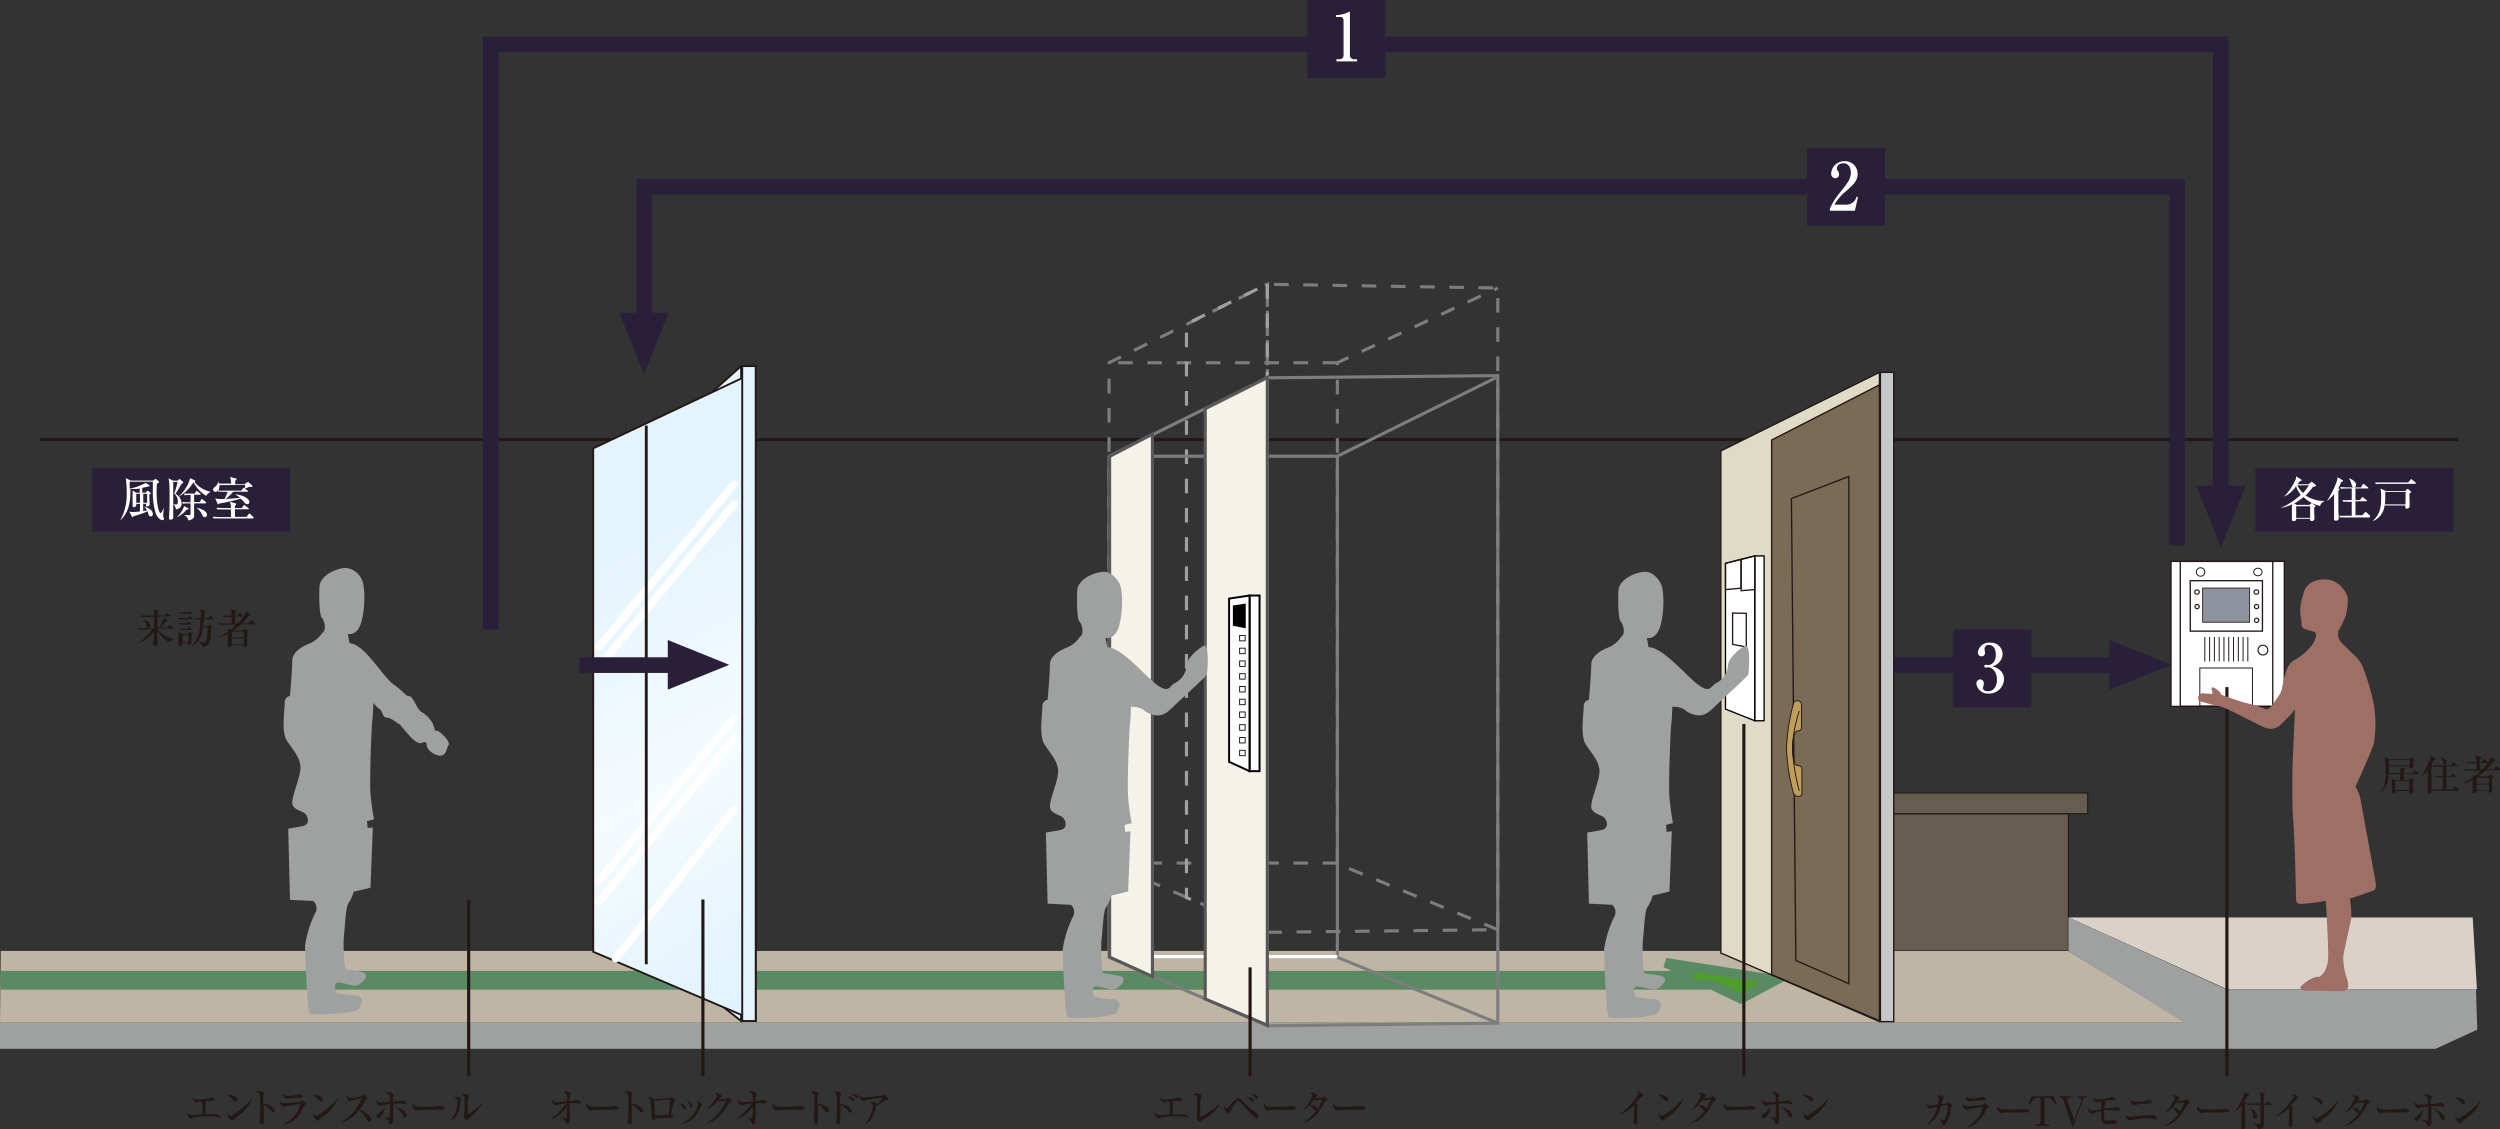<?xml version="1.0" encoding="UTF-8"?> <svg xmlns="http://www.w3.org/2000/svg" xmlns:xlink="http://www.w3.org/1999/xlink" id="レイヤー_1" data-name="レイヤー 1" viewBox="0 0 431.17 194.76"><rect x="0" y="0" width="431.17" height="194.76" fill="#333333" stroke="none"/><defs><style>.cls-1{fill:#291f38;}.cls-13,.cls-15,.cls-2,.cls-20,.cls-21,.cls-25,.cls-26,.cls-28,.cls-29,.cls-30,.cls-31,.cls-4{fill:none;}.cls-10,.cls-11,.cls-12,.cls-13,.cls-14,.cls-15,.cls-18,.cls-19,.cls-2,.cls-20,.cls-21,.cls-22,.cls-23,.cls-24,.cls-26,.cls-5{stroke:#231815;}.cls-2,.cls-28,.cls-29,.cls-30,.cls-31,.cls-32{stroke-width:0.54px;}.cls-3{fill:#231815;}.cls-4{stroke:#291f38;stroke-width:2.7px;}.cls-5{fill:#655d50;}.cls-21,.cls-5{stroke-width:0.2px;}.cls-6{fill:#bfb5a5;}.cls-7{fill:#4e9e29;stroke:#598a63;stroke-width:1.67px;}.cls-8{fill:#dad2c9;}.cls-9{fill:#9fa0a0;}.cls-10{fill:#e0dbc6;}.cls-10,.cls-11,.cls-12{stroke-width:0.24px;}.cls-11{fill:#7a6a56;}.cls-12{fill:#c7c8c8;}.cls-13,.cls-16,.cls-17,.cls-18{stroke-width:0.23px;}.cls-14,.cls-15{stroke-width:0.16px;}.cls-14{fill:url(#linear-gradient);}.cls-16,.cls-17,.cls-33,.cls-34,.cls-35{stroke:#000;}.cls-16{fill:url(#linear-gradient-2);}.cls-17{fill:url(#linear-gradient-3);}.cls-18{fill:url(#linear-gradient-4);}.cls-19{fill:#8f939f;stroke-width:0.15px;}.cls-20{stroke-width:0.17px;}.cls-22,.cls-23,.cls-24{stroke-width:0.33px;}.cls-22{fill:url(#linear-gradient-5);}.cls-23{fill:url(#linear-gradient-6);}.cls-24{fill:url(#linear-gradient-7);}.cls-25,.cls-31{stroke:#fff;}.cls-25{stroke-linecap:round;stroke-width:1.31px;}.cls-26{stroke-width:0.49px;}.cls-27,.cls-35{fill:#fff;}.cls-28,.cls-30{stroke:#7d7d7d;}.cls-28,.cls-29{stroke-dasharray:2.52;}.cls-29{stroke:#9fa0a0;}.cls-32{fill:#f5f2e9;stroke:#595757;}.cls-33,.cls-34{stroke-width:0.34px;}.cls-33{fill:url(#linear-gradient-8);}.cls-34{fill:url(#linear-gradient-9);}.cls-35{stroke-width:0.15px;}.cls-36{fill:#9e6f65;}</style><linearGradient id="linear-gradient" x1="-11954.62" y1="-4313.51" x2="-11921.51" y2="-4256.14" gradientTransform="translate(5071 1855.83) scale(0.26)" gradientUnits="userSpaceOnUse"><stop offset="0" stop-color="#bf9d5a"></stop><stop offset="0.49" stop-color="#e9dbc2"></stop><stop offset="1" stop-color="#bf9d5a"></stop></linearGradient><linearGradient id="linear-gradient-2" x1="-11965.86" y1="-4359.25" x2="-11959.7" y2="-4359.25" gradientTransform="translate(3435.69 1251.34) scale(0.26)" gradientUnits="userSpaceOnUse"><stop offset="0" stop-color="#fff"></stop><stop offset="1" stop-color="#b3b3b3"></stop></linearGradient><linearGradient id="linear-gradient-3" x1="-11985.11" y1="-4359.25" x2="-11965.86" y2="-4359.25" xlink:href="#linear-gradient-2"></linearGradient><linearGradient id="linear-gradient-4" x1="-11691.57" y1="-4362.17" x2="-11616.91" y2="-4362.17" gradientTransform="translate(3435.69 1251.34) scale(0.26)" gradientUnits="userSpaceOnUse"><stop offset="0" stop-color="#fff"></stop><stop offset="0.02" stop-color="#fefefd"></stop><stop offset="0.17" stop-color="#f9f7f2"></stop><stop offset="0.39" stop-color="#f6f3eb"></stop><stop offset="1" stop-color="#f5f2e9"></stop></linearGradient><linearGradient id="linear-gradient-5" x1="-12821.71" y1="-4322.88" x2="-12762.88" y2="-4322.88" gradientTransform="translate(3469.44 1251.34) scale(0.26)" gradientUnits="userSpaceOnUse"><stop offset="0" stop-color="#e4f4fd"></stop><stop offset="0.39" stop-color="#f5fbfe"></stop><stop offset="1" stop-color="#d3edfb"></stop></linearGradient><linearGradient id="linear-gradient-6" x1="-12883.9" y1="-4474.91" x2="-12688.78" y2="-4136.94" xlink:href="#linear-gradient-5"></linearGradient><linearGradient id="linear-gradient-7" x1="-12761.87" y1="-4322.88" x2="-12752.99" y2="-4322.88" xlink:href="#linear-gradient-5"></linearGradient><linearGradient id="linear-gradient-8" x1="-12298.55" y1="-4329.59" x2="-12291.96" y2="-4329.59" xlink:href="#linear-gradient-2"></linearGradient><linearGradient id="linear-gradient-9" x1="-12312.57" y1="-4329.59" x2="-12299.12" y2="-4329.59" xlink:href="#linear-gradient-2"></linearGradient></defs><rect class="cls-1" x="225.48" width="13.45" height="13.45"></rect><line class="cls-2" x1="6.85" y1="75.81" x2="423.95" y2="75.81"></line><path class="cls-3" d="M1918.55,793.57a2.52,2.52,0,0,0-.45.42l-.7.77c.12.07.36.24.36.34s-.07.24-.07.29,0,.42,0,.87c0,.27,0,1.47,0,1.71s-.06.49-.27.49-.38-.37-.38-.56.06-.38.07-.44a9.48,9.48,0,0,0,0-1.19,9,9,0,0,0,0-1c0-.05,0-.05-.09-.1a6.32,6.32,0,0,1-2.42,1.56l0-.05a11.56,11.56,0,0,0,3.3-3.51c0-.17-.19-.34-.35-.47a2.33,2.33,0,0,1,.3,0,1.19,1.19,0,0,1,.92.71C1918.77,793.42,1918.74,793.44,1918.55,793.57Z" transform="translate(-1635.31 -604.48)"></path><path class="cls-3" d="M1922.76,794.48c-.12,0-.21-.1-.45-.34a3.54,3.54,0,0,0-1.16-.85l.34,0c.24,0,1.54.1,1.54.87A.32.32,0,0,1,1922.76,794.48Zm.63,2.32c-.26.21-.68.51-.92.73,0,0-.2.22-.24.24l-.1,0c-.25,0-.75-.64-.75-1a1.53,1.53,0,0,1,0-.33c.23.38.43.48.55.48a9.39,9.39,0,0,0,1.62-1.05,14.76,14.76,0,0,0,2.19-2.08l0,0A6.93,6.93,0,0,1,1923.39,796.8Z" transform="translate(-1635.31 -604.48)"></path><path class="cls-3" d="M1931.08,794.29c-.15.06-.16.06-.44.57-1.16,2-1.82,2.46-2.36,2.79a4.3,4.3,0,0,1-1.36.57l0-.05a7,7,0,0,0,2.36-2.07.82.82,0,0,1-.25-.2c-.5-.59-.54-.63-.85-.81a4.07,4.07,0,0,1-1.19.89l0,0a8.1,8.1,0,0,0,1.69-2.56c0-.23-.25-.31-.42-.38a.7.7,0,0,1,.37-.12c.4,0,.86.33.86.51s0,.08-.17.24a1.81,1.81,0,0,0-.18.23,5,5,0,0,0,1.23-.13,2.15,2.15,0,0,1,.37-.19c.07,0,.58.49.58.61S1931.26,794.22,1931.08,794.29Zm-1.77,0c-.06,0-.13,0-.37-.17-.4.55-.68.88-.7.9.33,0,1.2.14,1.28.74a6.75,6.75,0,0,0,.81-1.64A6.68,6.68,0,0,1,1929.31,794.26Z" transform="translate(-1635.31 -604.48)"></path><path class="cls-3" d="M1937.68,795.86l-.42,0-2,0a11.32,11.32,0,0,0-1.79.11.82.82,0,0,1-.24.05c-.26,0-.65-.55-.65-.83a1,1,0,0,1,.11-.39c.24.49.41.57,1.24.57.41,0,2.83,0,3.07-.09a1.14,1.14,0,0,1,.28-.07s.83.06.83.43C1938.15,795.72,1938,795.86,1937.68,795.86Z" transform="translate(-1635.31 -604.48)"></path><path class="cls-3" d="M1940.16,796.83c-.16.22-.42.52-.67.52a.3.3,0,0,1-.3-.34c0-.2,0-.23.38-.5a3.16,3.16,0,0,0,1.06-1.18A2.77,2.77,0,0,1,1940.16,796.83Zm4.14-1.91-.37-.06a5.32,5.32,0,0,0-1.1-.07c-.23,0-.49,0-.73,0,0,.57,0,.63,0,.81s.05,1.59.05,1.86c0,.46-.16.9-.42.9s-.28-.18-.37-.45-.14-.22-.31-.38l-.4-.35,0-.06a3.35,3.35,0,0,0,.83.14c.09,0,.11-.07.11-.15s0-.89,0-1c0-.43,0-.78,0-1.23a6.37,6.37,0,0,0-1.48.29.46.46,0,0,1-.21.08,1.09,1.09,0,0,1-.63-.8,1.86,1.86,0,0,1,0-.36c.27.49.51.52.68.52s1.32-.08,1.59-.1c0-1,0-1-.08-1.15a.83.83,0,0,0-.61-.38c.3-.18.39-.2.48-.2s.9.22.9.49a2.46,2.46,0,0,1-.14.38,3.87,3.87,0,0,0-.05.83c.3,0,1-.07,1.25-.13.06,0,.31-.1.37-.1a1.36,1.36,0,0,1,.48.18.37.37,0,0,1,.23.32C1944.44,794.81,1944.41,794.92,1944.3,794.92Zm-.19,2.28c-.14,0-.2-.09-.37-.37a5,5,0,0,0-1.19-1.48c.77.27,1.86.81,1.86,1.48A.34.34,0,0,1,1944.11,797.2Z" transform="translate(-1635.31 -604.48)"></path><path class="cls-3" d="M1947.73,794.48c-.12,0-.21-.1-.45-.34a3.54,3.54,0,0,0-1.17-.85l.34,0c.24,0,1.55.1,1.55.87A.32.32,0,0,1,1947.73,794.48Zm.63,2.32c-.26.21-.68.51-.92.73,0,0-.2.22-.24.24l-.1,0c-.25,0-.75-.64-.75-1a1.53,1.53,0,0,1,.05-.33c.22.38.43.48.55.48a9.34,9.34,0,0,0,1.61-1.05,14.76,14.76,0,0,0,2.19-2.08l0,0A6.93,6.93,0,0,1,1948.36,796.8Z" transform="translate(-1635.31 -604.48)"></path><path class="cls-3" d="M1673.29,797.25c-.09,0-.44-.11-.51-.12a13.3,13.3,0,0,0-1.62-.14,11.12,11.12,0,0,0-2.58.28,2.15,2.15,0,0,1-.32.13c-.21,0-.63-.47-.63-.85a1.17,1.17,0,0,1,0-.27.86.86,0,0,0,.82.49l1.24-.08.52,0v-1.41c0-.73-.06-.75-.31-.84s-.69.12-.78.12a1,1,0,0,1-.6-.72,1.49,1.49,0,0,0,.94.25,15.57,15.57,0,0,0,2-.2,2.14,2.14,0,0,1,.28-.12c.09,0,.6.12.6.36,0,0,0,.22-.28.22h-1.4c.18.14.22.17.22.25a3.57,3.57,0,0,1-.1.35c0,.42-.1,1.54-.11,1.7l1.21,0a3.25,3.25,0,0,0,.48,0l.31,0c.22,0,.73.26.73.57A.16.16,0,0,1,1673.29,797.25Z" transform="translate(-1635.31 -604.48)"></path><path class="cls-3" d="M1675.94,794.48c-.12,0-.21-.1-.45-.34a3.54,3.54,0,0,0-1.16-.85l.34,0c.24,0,1.54.1,1.54.87A.32.32,0,0,1,1675.94,794.48Zm.63,2.32c-.26.21-.68.51-.92.73,0,0-.2.22-.24.24a.19.19,0,0,1-.1,0c-.25,0-.75-.64-.75-1a1.53,1.53,0,0,1,0-.33c.23.38.44.48.56.48a9.73,9.73,0,0,0,1.61-1.05,14.76,14.76,0,0,0,2.19-2.08l0,0A7.08,7.08,0,0,1,1676.57,796.8Z" transform="translate(-1635.31 -604.48)"></path><path class="cls-3" d="M1682.52,796.38c-.11,0-.2-.08-.3-.19-.72-.8-.92-1-1.42-1.19,0,.44,0,2,0,2s0,.77,0,.9c0,.3-.15.52-.34.52s-.37-.3-.37-.69a2.28,2.28,0,0,1,0-.42,16,16,0,0,0,.09-1.86c0-.36,0-2-.09-2.24,0-.09,0-.15-.56-.36a1.09,1.09,0,0,1,.47-.16c.13,0,.88.15.88.37,0,0-.09.29-.1.34a7.37,7.37,0,0,0-.09,1.42c.79.1,2,.55,2,1.21A.3.3,0,0,1,1682.52,796.38Z" transform="translate(-1635.31 -604.48)"></path><path class="cls-3" d="M1687.8,795.15a1.5,1.5,0,0,0-.2.38,5,5,0,0,1-1.49,2.07,3.62,3.62,0,0,1-1.9.86v-.05a7.23,7.23,0,0,0,1.88-1.49,5.25,5.25,0,0,0,1-2,17.74,17.74,0,0,0-2.53.38,1.25,1.25,0,0,1-.27.12,1.06,1.06,0,0,1-.7-.88.68.68,0,0,1,0-.25,1.43,1.43,0,0,0,.31.32.51.51,0,0,0,.4.14c.47,0,2.69-.18,2.77-.22s.25-.27.3-.27.62.39.62.57S1688,795,1687.8,795.15Zm-.93-1.37c-.32,0-1.36.08-1.65.13a2.34,2.34,0,0,1-.45.07c-.33,0-.64-.49-.61-.84a1.26,1.26,0,0,0,1,.34,4.89,4.89,0,0,0,1.41-.18c.07,0,.31-.14.37-.14a2.87,2.87,0,0,1,.44.15.26.26,0,0,1,.19.25C1687.57,793.74,1687.45,793.76,1686.87,793.78Z" transform="translate(-1635.31 -604.48)"></path><path class="cls-3" d="M1690.7,794.48c-.12,0-.21-.1-.45-.34a3.54,3.54,0,0,0-1.17-.85l.34,0c.24,0,1.55.1,1.55.87A.32.32,0,0,1,1690.7,794.48Zm.63,2.32c-.26.21-.68.51-.92.73,0,0-.2.22-.24.24l-.1,0c-.25,0-.75-.64-.75-1a1.53,1.53,0,0,1,0-.33c.22.38.43.48.55.48a9.34,9.34,0,0,0,1.61-1.05,14.76,14.76,0,0,0,2.19-2.08l0,0A6.93,6.93,0,0,1,1691.33,796.8Z" transform="translate(-1635.31 -604.48)"></path><path class="cls-3" d="M1699,798c-.18,0-.29-.18-.36-.29a5.7,5.7,0,0,0-1.42-1.78,5.56,5.56,0,0,1-3.11,2.12V798a8.28,8.28,0,0,0,3.62-4.1,12.13,12.13,0,0,0-1.79.44c-.2.1-.23.11-.28.11a.87.87,0,0,1-.55-.77.66.66,0,0,1,.06-.31c.29.37.35.45.58.45a7.9,7.9,0,0,0,2-.32s.27-.22.33-.22a1.93,1.93,0,0,1,.64.63c0,.08-.05.1-.28.18-.06,0-.09.08-.19.27a8.43,8.43,0,0,1-.9,1.44c.85.36,2,1.2,2,1.83C1699.23,797.76,1699.16,798,1699,798Z" transform="translate(-1635.31 -604.48)"></path><path class="cls-3" d="M1701.2,796.83c-.16.22-.42.52-.68.52a.3.3,0,0,1-.29-.34c0-.2,0-.23.38-.5a3,3,0,0,0,1.05-1.18A2.66,2.66,0,0,1,1701.2,796.83Zm4.14-1.91-.37-.06a5.32,5.32,0,0,0-1.1-.07c-.24,0-.49,0-.73,0,0,.57,0,.63,0,.81s0,1.59,0,1.86c0,.46-.16.9-.43.9s-.28-.18-.36-.45-.14-.22-.31-.38l-.4-.35,0-.06a3.35,3.35,0,0,0,.83.14c.09,0,.1-.07.1-.15s0-.89,0-1c0-.43,0-.78,0-1.23a6.37,6.37,0,0,0-1.48.29.45.45,0,0,1-.22.08,1.1,1.1,0,0,1-.62-.8,1.86,1.86,0,0,1,0-.36c.27.49.51.52.68.52s1.32-.08,1.59-.1c0-1,0-1-.08-1.15a.83.83,0,0,0-.61-.38c.3-.18.39-.2.48-.2s.89.22.89.49a2.43,2.43,0,0,1-.13.38,3.87,3.87,0,0,0,0,.83c.3,0,.95-.07,1.25-.13.06,0,.31-.1.37-.1a1.44,1.44,0,0,1,.48.18.37.37,0,0,1,.23.32C1705.48,794.81,1705.44,794.92,1705.34,794.92Zm-.19,2.28c-.15,0-.2-.09-.37-.37a5,5,0,0,0-1.19-1.48c.77.27,1.86.81,1.86,1.48A.34.34,0,0,1,1705.15,797.2Z" transform="translate(-1635.31 -604.48)"></path><path class="cls-3" d="M1711.51,795.86l-.43,0-2,0a11.32,11.32,0,0,0-1.79.11.77.77,0,0,1-.24.05c-.26,0-.65-.55-.65-.83a1,1,0,0,1,.11-.39c.25.49.42.57,1.25.57.4,0,2.83,0,3.06-.09a1.14,1.14,0,0,1,.28-.07s.84.06.84.43C1712,795.72,1711.84,795.86,1711.51,795.86Z" transform="translate(-1635.31 -604.48)"></path><path class="cls-3" d="M1714.71,794.38a10.28,10.28,0,0,1-.21,1.54,3,3,0,0,1-1.59,1.91l0-.05a4.31,4.31,0,0,0,1.26-3.3c0-.32,0-.44-.14-.52a3.76,3.76,0,0,0-.44-.15l.41-.17a.27.27,0,0,1,.12,0c.14,0,.72.13.72.36C1714.8,794,1714.72,794.32,1714.71,794.38Zm1.61,2.85c-.09.07-.31.25-.51.44a.12.12,0,0,1-.08,0,1.67,1.67,0,0,1-.48-.73c0-.06.11-.27.11-.32a6.71,6.71,0,0,0,.07-1.22c0-.19,0-1.69,0-1.78s-.25-.24-.55-.34a1,1,0,0,1,.47-.16c.23,0,.81.17.81.42,0,.06-.1.34-.11.4,0,.28-.13,2.26-.13,2.61,0,.08,0,.11.07.11a8.12,8.12,0,0,0,2.49-2.1l0,.06A6.67,6.67,0,0,1,1716.32,797.23Z" transform="translate(-1635.31 -604.48)"></path><path class="cls-3" d="M1735.31,794.81h-.12a8.32,8.32,0,0,0-1.12-.08l-.51,0c0,.14,0,.48,0,1,0,.23.05,1.29.05,1.51,0,.9-.29,1.11-.45,1.11s-.19-.13-.31-.39a1.71,1.71,0,0,0-.75-.7l0-.07a4.56,4.56,0,0,0,.82.14c.09,0,.11,0,.12-.07s.06-1.44.06-1.78v-.17a5.41,5.41,0,0,1-2.85,2.24l0-.05a9.58,9.58,0,0,0,2.68-2.74,8.53,8.53,0,0,0-1.5.3l-.23.07a.84.84,0,0,1-.69-.81,1.56,1.56,0,0,1,0-.25,1,1,0,0,0,1,.48,14.63,14.63,0,0,0,1.62-.14,3.85,3.85,0,0,0-.1-1.19c-.07-.17-.19-.21-.55-.34a.69.69,0,0,1,.48-.19c.25,0,.82.25.82.44a1.63,1.63,0,0,1-.1.25,2.94,2.94,0,0,0-.12,1,7.17,7.17,0,0,0,.85-.11c.06,0,.29-.1.35-.1s.72.13.72.42C1735.48,794.7,1735.44,794.81,1735.31,794.81Z" transform="translate(-1635.31 -604.48)"></path><path class="cls-3" d="M1741.59,795.86l-.43,0-2,0a11.38,11.38,0,0,0-1.8.11.72.72,0,0,1-.24.05c-.25,0-.65-.55-.65-.83a.9.9,0,0,1,.12-.39c.24.49.41.57,1.24.57.41,0,2.83,0,3.07-.09a1,1,0,0,1,.28-.07s.83.06.83.43C1742.06,795.72,1741.93,795.86,1741.59,795.86Z" transform="translate(-1635.31 -604.48)"></path><path class="cls-3" d="M1746,796.38a.44.44,0,0,1-.31-.19c-.72-.8-.92-1-1.42-1.19,0,.44,0,2,0,2s0,.77,0,.9c0,.3-.14.52-.33.52s-.38-.3-.38-.69a2.28,2.28,0,0,1,.05-.42,16,16,0,0,0,.09-1.86c0-.36,0-2-.08-2.24,0-.09-.05-.15-.56-.36a1,1,0,0,1,.46-.16c.13,0,.89.15.89.37,0,0-.1.29-.11.34a8.27,8.27,0,0,0-.09,1.42c.8.1,2,.55,2,1.21C1746.27,796.29,1746.11,796.38,1746,796.38Z" transform="translate(-1635.31 -604.48)"></path><path class="cls-3" d="M1751.54,794.48a12.11,12.11,0,0,0-.29,1.21c0,.1-.22.95-.22,1s0,.05.16.14.22.15.22.26-.11.21-.25.21l-.34,0a5.51,5.51,0,0,0-.71,0,13.18,13.18,0,0,0-1.78.08c0,.07,0,.4-.22.4s-.41-.53-.41-.78c0,0,0-.24,0-.25a14.77,14.77,0,0,0-.24-2.48c-.09-.27-.22-.34-.48-.44a.8.8,0,0,1,.37-.12c.21,0,.31.06.68.28a.29.29,0,0,0,.18.07l.19,0c.17,0,2.3-.15,2.51-.24,0,0,.22-.17.27-.17a1.92,1.92,0,0,1,.67.63C1751.87,794.24,1751.57,794.42,1751.54,794.48Zm-.82-.34a14.81,14.81,0,0,0-1.94.17l-.32.05a2.64,2.64,0,0,1-.35-.1s0,0,0,0,.09,1.09.09,1.3,0,.95.1,1.27h.32c.65,0,1.3-.1,2-.13l.19-1.28c0-.38.1-1.11.1-1.17A.14.14,0,0,0,1750.72,794.14Z" transform="translate(-1635.31 -604.48)"></path><path class="cls-3" d="M1753.57,795.57c0,.18-.1.28-.22.28s-.25-.16-.32-.34a2.87,2.87,0,0,0-.51-.77C1753.07,794.81,1753.57,795.18,1753.57,795.57Zm-.53,2.65a5.48,5.48,0,0,0,2.71-3.36c0-.15-.21-.28-.37-.37a1,1,0,0,1,.32,0,.93.93,0,0,1,.7.48s0,.05-.15.21-.34.7-.41.83a4.27,4.27,0,0,1-2.79,2.32Zm1.74-3a.26.26,0,0,1-.24.29c-.16,0-.19-.08-.31-.39a2.22,2.22,0,0,0-.41-.73C1754.45,794.59,1754.78,795,1754.78,795.25Z" transform="translate(-1635.31 -604.48)"></path><path class="cls-3" d="M1761.35,794.44c-.2.06-.28.16-.43.44a6.74,6.74,0,0,1-2.46,2.81,4.6,4.6,0,0,1-1.41.6l0,0a8.83,8.83,0,0,0,3.53-4l-1,.15s-.15,0-.2,0a.85.85,0,0,1-.32-.11,5.64,5.64,0,0,1-1.86,1.57l-.05,0a9.49,9.49,0,0,0,1.59-2,1.2,1.2,0,0,0,.22-.51c0-.08-.24-.26-.39-.34a1.43,1.43,0,0,1,.35-.06c.25,0,.86.32.86.56,0,.07,0,.09-.21.25a3,3,0,0,0-.26.29,6.78,6.78,0,0,0,1.2-.1,3.74,3.74,0,0,1,.44-.23c.06,0,.09,0,.39.29s.24.22.24.29S1761.49,794.39,1761.35,794.44Z" transform="translate(-1635.31 -604.48)"></path><path class="cls-3" d="M1767.39,794.81h-.12a8.32,8.32,0,0,0-1.12-.08l-.51,0c0,.14,0,.48,0,1,0,.23,0,1.29,0,1.51,0,.9-.29,1.11-.45,1.11s-.19-.13-.31-.39a1.71,1.71,0,0,0-.75-.7l0-.07a4.56,4.56,0,0,0,.82.14c.09,0,.11,0,.12-.07s.06-1.44.06-1.78v-.17a5.41,5.41,0,0,1-2.85,2.24l0-.05a9.71,9.71,0,0,0,2.68-2.74,8.53,8.53,0,0,0-1.5.3l-.23.07a.84.84,0,0,1-.69-.81,1.56,1.56,0,0,1,0-.25,1,1,0,0,0,1,.48,14.85,14.85,0,0,0,1.62-.14,3.4,3.4,0,0,0-.11-1.19c-.06-.17-.18-.21-.54-.34a.69.69,0,0,1,.48-.19c.25,0,.82.25.82.44a1.63,1.63,0,0,1-.1.25,2.69,2.69,0,0,0-.12,1,7.17,7.17,0,0,0,.85-.11,3.57,3.57,0,0,1,.35-.1c.06,0,.72.13.72.42C1767.56,794.7,1767.52,794.81,1767.39,794.81Z" transform="translate(-1635.31 -604.48)"></path><path class="cls-3" d="M1773.67,795.86l-.43,0-2,0a11.38,11.38,0,0,0-1.8.11.72.72,0,0,1-.24.05c-.25,0-.65-.55-.65-.83a.9.9,0,0,1,.12-.39c.24.49.41.57,1.24.57.41,0,2.83,0,3.07-.09a1,1,0,0,1,.28-.07s.83.06.83.43C1774.14,795.72,1774,795.86,1773.67,795.86Z" transform="translate(-1635.31 -604.48)"></path><path class="cls-3" d="M1778.06,796.38c-.11,0-.2-.08-.3-.19-.72-.8-.92-1-1.42-1.19,0,.44,0,2,0,2s.05.77.05.9c0,.3-.14.52-.33.52s-.38-.3-.38-.69a2.28,2.28,0,0,1,0-.42,16,16,0,0,0,.09-1.86c0-.36,0-2-.08-2.24,0-.09,0-.15-.56-.36a1,1,0,0,1,.46-.16c.13,0,.88.15.88.37,0,0-.09.29-.1.34a8.27,8.27,0,0,0-.09,1.42c.8.1,2,.55,2,1.21A.3.3,0,0,1,1778.06,796.38Z" transform="translate(-1635.31 -604.48)"></path><path class="cls-3" d="M1782,796.39c-.15,0-.19,0-.44-.37a3.63,3.63,0,0,0-1.31-1c0,.16,0,1,0,1.11s0,1.47,0,1.72c0,.1,0,.58-.31.58s-.39-.56-.39-.66a1.85,1.85,0,0,1,0-.29,23.75,23.75,0,0,0,.1-2.71c0-1,0-1.5-.18-1.68a1,1,0,0,0-.45-.21.93.93,0,0,1,.49-.16c.4,0,.86.22.86.34a2,2,0,0,1-.11.35,9.43,9.43,0,0,0-.09,1.44c.39.07,2,.38,2,1.21C1782.27,796.2,1782.17,796.39,1782,796.39Zm.5-2c-.11,0-.14,0-.46-.32,0,0-.36-.31-.61-.47.56,0,1.24.19,1.24.58C1782.66,794.35,1782.56,794.39,1782.49,794.39Zm.62-.52c-.09,0-.16-.06-.5-.36a2.45,2.45,0,0,0-.57-.38l.19,0s1,0,1,.54C1783.27,793.75,1783.21,793.87,1783.11,793.87Z" transform="translate(-1635.31 -604.48)"></path><path class="cls-3" d="M1788.12,794.2a.64.64,0,0,0-.2.08l-1.45.9c-.46,1.74-.82,2.62-2,3.2l0,0a6.06,6.06,0,0,0,1.39-3.27c0-.26-.1-.3-.51-.44a.92.92,0,0,1,.42-.13c.19,0,.63.12.7.28a.24.24,0,0,1,0,.15c.69-.61,1-1,1-1.11s0-.05-.08-.05a15.84,15.84,0,0,0-2.81.45,2.37,2.37,0,0,1-.34.13,1.34,1.34,0,0,1-.4-.23c-.26-.24-.28-.28-.28-.45a.86.86,0,0,1,.06-.36.79.79,0,0,0,.71.4c.29,0,2.66-.27,3.19-.35,0,0,.28-.1.33-.1a1.92,1.92,0,0,1,.74.73C1788.61,794.1,1788.59,794.11,1788.12,794.2Z" transform="translate(-1635.31 -604.48)"></path><path class="cls-3" d="M1840.09,797.25c-.08,0-.44-.11-.5-.12A13.29,13.29,0,0,0,1838,797a11.28,11.28,0,0,0-2.58.28,1.79,1.79,0,0,1-.32.13c-.2,0-.63-.47-.63-.85a1.17,1.17,0,0,1,0-.27.88.88,0,0,0,.83.49l1.24-.08.51,0c0-.23,0-1.2,0-1.41,0-.73-.06-.75-.31-.84s-.69.12-.78.12a.94.94,0,0,1-.6-.72,1.48,1.48,0,0,0,.93.25,15.54,15.54,0,0,0,2-.2,2.14,2.14,0,0,1,.28-.12c.09,0,.6.12.6.36,0,0,0,.22-.28.22h-1.4c.18.14.21.17.21.25a3.57,3.57,0,0,1-.1.35c0,.42-.09,1.54-.1,1.7l1.21,0a3,3,0,0,0,.47,0l.31,0c.23,0,.74.26.74.57A.16.16,0,0,1,1840.09,797.25Z" transform="translate(-1635.31 -604.48)"></path><path class="cls-3" d="M1842.71,797.64a1.27,1.27,0,0,0-.41.29c-.06.06-.09.06-.11.06-.18,0-.55-.7-.55-.74a.67.67,0,0,1,.09-.21,1.9,1.9,0,0,0,.07-.47c0-.22,0-1.08,0-1.34s0-1.58-.06-1.71-.07-.1-.21-.16l-.37-.13a1,1,0,0,1,.51-.2c.23,0,.87.25.87.42s-.11.34-.12.4c-.08.35-.13,2.21-.13,2.7,0,.23,0,.39,0,.54a12.34,12.34,0,0,0,3.61-2.49l0,0A7.38,7.38,0,0,1,1842.71,797.64Z" transform="translate(-1635.31 -604.48)"></path><path class="cls-3" d="M1852.15,797.34c-.5,0-2.38-2.14-2.44-2.21-.51-.61-.71-.75-.87-.75s-.48.37-.68.68c-.09.15-.67,1.05-.71,1.13-.11.29-.13.31-.22.31a1.24,1.24,0,0,1-.77-1,1.15,1.15,0,0,1,0-.26c.1.14.3.38.43.38s.15-.07.3-.23a11.24,11.24,0,0,1,1.38-1.42.54.54,0,0,1,.3-.1c.26,0,.45.12,1,.74a7.63,7.63,0,0,0,2,1.69,1.13,1.13,0,0,1,.46.76C1852.34,797.19,1852.28,797.34,1852.15,797.34Zm-.79-2.79c-.1,0-.14,0-.39-.34a2.54,2.54,0,0,0-.71-.56c.24,0,1.29.08,1.29.67C1851.55,794.41,1851.49,794.55,1851.36,794.55Zm.74-.52c-.09,0-.18,0-.35-.27a2.49,2.49,0,0,0-.76-.65c.3,0,1.3.14,1.3.7A.19.19,0,0,1,1852.1,794Z" transform="translate(-1635.31 -604.48)"></path><path class="cls-3" d="M1858.38,795.86l-.42,0-2,0a11.32,11.32,0,0,0-1.79.11.82.82,0,0,1-.24.05c-.26,0-.65-.55-.65-.83a1,1,0,0,1,.11-.39c.24.49.41.57,1.24.57.41,0,2.83,0,3.07-.09a1.14,1.14,0,0,1,.28-.07s.83.06.83.43C1858.85,795.72,1858.72,795.86,1858.38,795.86Z" transform="translate(-1635.31 -604.48)"></path><path class="cls-3" d="M1864.06,794.29c-.15.06-.16.06-.44.57-1.16,2-1.82,2.46-2.36,2.79a4.21,4.21,0,0,1-1.36.57l0-.05a7,7,0,0,0,2.36-2.07.82.82,0,0,1-.25-.2c-.5-.59-.53-.63-.85-.81a4.07,4.07,0,0,1-1.19.89l0,0a7.93,7.93,0,0,0,1.69-2.56c0-.23-.25-.31-.42-.38a.74.74,0,0,1,.38-.12c.39,0,.85.33.85.51s0,.08-.17.24a1.81,1.81,0,0,0-.18.23,4.94,4.94,0,0,0,1.23-.13,2.58,2.58,0,0,1,.37-.19,1.7,1.7,0,0,1,.58.61C1864.26,794.22,1864.24,794.22,1864.06,794.29Zm-1.76,0c-.07,0-.14,0-.38-.17-.39.55-.67.88-.69.9.32,0,1.19.14,1.28.74a7.66,7.66,0,0,0,.81-1.64A7.15,7.15,0,0,1,1862.3,794.26Z" transform="translate(-1635.31 -604.48)"></path><path class="cls-3" d="M1870.29,795.86l-.43,0-1.95,0a11.38,11.38,0,0,0-1.8.11.77.77,0,0,1-.24.05c-.26,0-.65-.55-.65-.83a1,1,0,0,1,.11-.39c.25.49.42.57,1.25.57.4,0,2.83,0,3.07-.09a1,1,0,0,1,.28-.07s.83.06.83.43C1870.76,795.72,1870.62,795.86,1870.29,795.86Z" transform="translate(-1635.31 -604.48)"></path><path class="cls-3" d="M1971.87,795.3c0,.05-.06.07-.09.33a7.12,7.12,0,0,1-.77,2.5.82.82,0,0,1-.57.42c-.12,0-.16-.11-.2-.23a1.65,1.65,0,0,0-.52-.94l0,0,.58.28c.15.06.17.07.21.07a.16.16,0,0,0,.16-.1,4.93,4.93,0,0,0,.54-2.56l-1.15.16a5,5,0,0,1-1.28,2.46,3.53,3.53,0,0,1-1.3.87l0,0a6.48,6.48,0,0,0,2-3.19,5.18,5.18,0,0,0-1,.22c-.18.11-.2.12-.28.12a.94.94,0,0,1-.58-.72.3.3,0,0,1,0-.11,1.2,1.2,0,0,0,.72.24l1.21-.14a5.91,5.91,0,0,0,.17-1,.59.59,0,0,0-.31-.52.9.9,0,0,1,.32-.07c.26,0,.8.26.8.47s0,.08-.15.23a.81.81,0,0,0-.11.28c0,.09-.12.47-.14.55.27,0,.76-.1.81-.13a1.45,1.45,0,0,0,.23-.19l.12,0c.14,0,.7.4.7.58S1972,795.13,1971.87,795.3Z" transform="translate(-1635.31 -604.48)"></path><path class="cls-3" d="M1978,795.61s-.06.06-.2.39a5,5,0,0,1-1.5,2.06,3.54,3.54,0,0,1-1.9.86v0a6.94,6.94,0,0,0,1.89-1.49,5.31,5.31,0,0,0,1-2,16.76,16.76,0,0,0-2.54.39,1.51,1.51,0,0,1-.26.12,1.07,1.07,0,0,1-.71-.89.56.56,0,0,1,.06-.25,1.29,1.29,0,0,0,.3.33.55.55,0,0,0,.41.13c.46,0,2.68-.18,2.77-.22s.24-.27.3-.27.62.39.62.57S1978.24,795.47,1978,795.61Zm-.93-1.37c-.33,0-1.36.08-1.66.13a2.3,2.3,0,0,1-.44.07c-.33,0-.65-.48-.61-.83a1.26,1.26,0,0,0,1,.33,5.68,5.68,0,0,0,1.42-.17,3.31,3.31,0,0,1,.36-.14,2.22,2.22,0,0,1,.44.14.26.26,0,0,1,.19.25C1977.79,794.21,1977.68,794.22,1977.1,794.24Z" transform="translate(-1635.31 -604.48)"></path><path class="cls-3" d="M1984.86,796.32a3.32,3.32,0,0,1-.43,0l-2,0a11.38,11.38,0,0,0-1.8.11.72.72,0,0,1-.24.05c-.26,0-.65-.55-.65-.83a.9.9,0,0,1,.12-.39c.24.49.41.57,1.24.57.4,0,2.83,0,3.07-.09a1,1,0,0,1,.28-.07s.83.07.83.43C1985.33,796.18,1985.2,796.32,1984.86,796.32Z" transform="translate(-1635.31 -604.48)"></path><path class="cls-3" d="M1989.49,793.56l.49,1.32-.22.09c-.35-.58-.7-1.18-1.42-1.18a.36.36,0,0,0-.41.37v3.75c0,.36.16.52.53.52h.27v.23h-2.28v-.23h.27c.37,0,.53-.16.53-.52v-3.75c0-.25-.18-.37-.42-.37-.71,0-1.08.62-1.42,1.18l-.22-.09.5-1.32Z" transform="translate(-1635.31 -604.48)"></path><path class="cls-3" d="M1993.06,797.67l1.18-3.24a1.13,1.13,0,0,0,0-.3c0-.13,0-.34-.47-.34h-.15v-.23h1.62v.23h-.17c-.38,0-.56.37-.67.69l-1.55,4.31h-.15l-1.5-4.48c0-.1-.21-.52-.61-.52h-.14v-.23h2v.23h-.18c-.37,0-.41.15-.41.27a.47.47,0,0,0,0,.17Z" transform="translate(-1635.31 -604.48)"></path><path class="cls-3" d="M2000.71,796l-.4,0c-.36,0-.68-.05-1-.05s-.74,0-1.11.06c0,.55,0,.82,0,1.09,0,.44,0,.65.58.65a2.31,2.31,0,0,0,.81-.1,1,1,0,0,1,.28,0c.06,0,.59.07.59.38s-.37.29-1.08.29c-1.13,0-1.67,0-1.67-1.1,0-.29,0-.8,0-1.1a3.78,3.78,0,0,0-1.37.41.48.48,0,0,1-.21.08,1.11,1.11,0,0,1-.6-.41.82.82,0,0,1-.14-.59c.31.28.4.37.7.37.12,0,.31,0,.4,0l1.23-.17a6.63,6.63,0,0,0,0-1,.35.35,0,0,0-.18-.32l-.45.1a.65.65,0,0,1-.22,0c-.18,0-.55-.41-.55-.69a.52.52,0,0,1,0-.11c.38.25.43.27.69.27a11.31,11.31,0,0,0,2.17-.28.77.77,0,0,1,.33-.11,1.1,1.1,0,0,1,.53.18.25.25,0,0,1,.1.21c0,.19-.15.19-.27.19a11,11,0,0,0-1.83.1c.14.06.43.18.43.3s0,.12-.12.24a3.3,3.3,0,0,0-.11.78,17.41,17.41,0,0,0,1.85-.23.79.79,0,0,1,.23,0c.22,0,.66.15.66.41A.27.27,0,0,1,2000.71,796Z" transform="translate(-1635.31 -604.48)"></path><path class="cls-3" d="M2007.14,797.52c-.07,0-.49-.08-.73-.12a3.63,3.63,0,0,0-.69-.06,10,10,0,0,0-2.88.37l-.21,0a1,1,0,0,1-.7-.91.33.33,0,0,1,0-.19,1,1,0,0,0,.91.45s1.89-.17,2.25-.19a7.2,7.2,0,0,0,1.09-.09,2.05,2.05,0,0,1,.31-.07c.16,0,.8.23.8.56A.2.2,0,0,1,2007.14,797.52Zm-1.25-2.71-1.05.07a6,6,0,0,0-1.23.15l-.14,0a.81.81,0,0,1-.67-.81,1.5,1.5,0,0,0,.91.27,8.82,8.82,0,0,0,1.67-.18c.07,0,.34-.12.39-.12s.65.07.65.35S2006.24,794.79,2005.89,794.81Z" transform="translate(-1635.31 -604.48)"></path><path class="cls-3" d="M2012.8,794.75c-.15.06-.16.06-.44.57-1.16,2-1.82,2.46-2.36,2.79a4.6,4.6,0,0,1-1.37.58v-.05a7.11,7.11,0,0,0,2.36-2.08c-.12,0-.23-.18-.26-.2-.49-.59-.53-.63-.84-.81a3.8,3.8,0,0,1-1.2.89v0a7.92,7.92,0,0,0,1.68-2.56c0-.23-.24-.31-.42-.38a.78.78,0,0,1,.38-.11c.4,0,.85.32.85.5s0,.08-.16.24a1.21,1.21,0,0,0-.18.23,5,5,0,0,0,1.23-.13,2.15,2.15,0,0,1,.37-.19c.07,0,.58.49.58.61S2013,794.68,2012.8,794.75Zm-1.77,0c-.06,0-.13,0-.38-.16-.39.54-.67.87-.69.89.32,0,1.2.14,1.28.74a6.75,6.75,0,0,0,.81-1.63A7.18,7.18,0,0,1,2011,794.72Z" transform="translate(-1635.31 -604.48)"></path><path class="cls-3" d="M2019.3,796.32a3.32,3.32,0,0,1-.43,0l-1.95,0a11.38,11.38,0,0,0-1.8.11.77.77,0,0,1-.24.05c-.26,0-.65-.55-.65-.83a1,1,0,0,1,.11-.39c.25.49.42.57,1.25.57.4,0,2.83,0,3.07-.09a1,1,0,0,1,.28-.07s.83.07.83.43C2019.77,796.18,2019.63,796.32,2019.3,796.32Z" transform="translate(-1635.31 -604.48)"></path><path class="cls-3" d="M2022.55,794.58a.12.12,0,0,1,.1.12s0,0-.12.17c0,1.1,0,1.59,0,2.08,0,.26,0,1.44,0,1.69s0,.58-.47.58a.18.18,0,0,1-.19-.21c0-.09,0-.58,0-.69,0-.94,0-2.16.06-3.24a6.07,6.07,0,0,1-1.29,1.24l0,0a12.74,12.74,0,0,0,1.69-3,4.4,4.4,0,0,0,.09-.59l.68.42s.12.09.12.16-.11.09-.2.12l-.17.25-.51.84Zm3.49.31.31-.35c.07-.09.08-.09.11-.09s0,0,.13.08l.44.35a.14.14,0,0,1,.07.1c0,.07-.07.08-.11.08h-1.22v2.1c0,.18,0,1,0,1.16a.72.72,0,0,1-.33.68,1.11,1.11,0,0,1-.63.24c0-.16-.14-.56-.81-.88v-.05l1,0c.14,0,.17,0,.17-.39,0-.14,0-.78,0-.9s0-1.21,0-1.41v-.59h-1.47a3.14,3.14,0,0,0-.75.05l-.12-.26c.43,0,.92,0,1,0h1.34c0-.22,0-1.26,0-1.4a5.52,5.52,0,0,0-.11-.58l.76.24c.12,0,.13,0,.13.09s-.14.18-.19.22,0,.82,0,1.43Zm-2.5.75c.4.18,1.08.7,1.08,1.26s-.3.47-.4.47c-.26,0-.29-.17-.37-.64a2.82,2.82,0,0,0-.17-.62,4.12,4.12,0,0,1-.17-.44Z" transform="translate(-1635.31 -604.48)"></path><path class="cls-3" d="M2031.52,794a2.52,2.52,0,0,0-.45.42c-.11.12-.59.67-.7.78.12.07.36.23.36.33s-.07.25-.07.29,0,.42,0,.87c0,.27,0,1.48,0,1.71s-.07.49-.28.49-.38-.37-.38-.56.06-.38.07-.44a9.48,9.48,0,0,0,.05-1.19,9,9,0,0,0,0-1s0,0-.09-.1a6.2,6.2,0,0,1-2.42,1.56l0,0a11.75,11.75,0,0,0,3.29-3.52c0-.17-.19-.33-.35-.47a2.32,2.32,0,0,1,.31,0,1.19,1.19,0,0,1,.91.71C2031.74,793.88,2031.71,793.91,2031.52,794Z" transform="translate(-1635.31 -604.48)"></path><path class="cls-3" d="M2035.63,794.94c-.12,0-.21-.1-.45-.34a3.54,3.54,0,0,0-1.17-.85l.35,0c.23,0,1.54.1,1.54.87A.32.32,0,0,1,2035.63,794.94Zm.63,2.33c-.26.2-.68.5-.92.72,0,0-.2.22-.24.24l-.1,0c-.25,0-.75-.64-.75-1a1.53,1.53,0,0,1,0-.33c.22.38.43.48.55.48a9.18,9.18,0,0,0,1.62-1,14.55,14.55,0,0,0,2.18-2.08l0,0A6.94,6.94,0,0,1,2036.26,797.27Z" transform="translate(-1635.31 -604.48)"></path><path class="cls-3" d="M2043.84,794.75c-.15.06-.16.06-.44.57-1.16,2-1.82,2.46-2.36,2.79a4.57,4.57,0,0,1-1.36.58l0-.05a7.11,7.11,0,0,0,2.36-2.08.69.69,0,0,1-.25-.2c-.5-.59-.53-.63-.85-.81a3.75,3.75,0,0,1-1.19.89l0,0a7.82,7.82,0,0,0,1.69-2.56c0-.23-.25-.31-.42-.38a.75.75,0,0,1,.38-.11c.39,0,.85.32.85.5s0,.08-.17.24a1.81,1.81,0,0,0-.18.23,4.94,4.94,0,0,0,1.23-.13,3.24,3.24,0,0,1,.37-.19,1.7,1.7,0,0,1,.58.61C2044,794.68,2044,794.68,2043.84,794.75Zm-1.76,0c-.07,0-.14,0-.38-.16-.39.54-.67.87-.69.89.32,0,1.19.14,1.28.74a7.68,7.68,0,0,0,.81-1.63A7.7,7.7,0,0,1,2042.08,794.72Z" transform="translate(-1635.31 -604.48)"></path><path class="cls-3" d="M2050.34,796.32a3.17,3.17,0,0,1-.42,0l-2,0a11.38,11.38,0,0,0-1.8.11.72.72,0,0,1-.23.05c-.26,0-.65-.55-.65-.83a.86.86,0,0,1,.11-.39c.24.49.41.57,1.24.57.41,0,2.83,0,3.07-.09a1,1,0,0,1,.28-.07s.83.07.83.43C2050.81,796.18,2050.68,796.32,2050.34,796.32Z" transform="translate(-1635.31 -604.48)"></path><path class="cls-3" d="M2052.71,797.29c-.15.22-.42.52-.67.52a.3.3,0,0,1-.29-.34c0-.2,0-.23.37-.5a3.07,3.07,0,0,0,1.06-1.18A2.68,2.68,0,0,1,2052.71,797.29Zm4.14-1.91-.37-.06a6.11,6.11,0,0,0-1.09-.07c-.24,0-.5,0-.74,0v.81c0,.29,0,1.59,0,1.86,0,.46-.16.91-.42.91s-.28-.19-.37-.46a1.11,1.11,0,0,0-.3-.38c-.06,0-.31-.26-.41-.35l0-.06a3.35,3.35,0,0,0,.83.14c.09,0,.11-.07.11-.14s0-.9,0-1.05c0-.43,0-.78,0-1.23a6.18,6.18,0,0,0-1.47.29.61.61,0,0,1-.22.09,1.09,1.09,0,0,1-.63-.81,1.94,1.94,0,0,1,0-.36c.27.49.51.52.68.52s1.33-.08,1.59-.1c0-1,0-1-.08-1.15s-.36-.31-.61-.38c.3-.18.39-.2.48-.2s.9.22.9.5c0,.06-.12.31-.13.37a3.05,3.05,0,0,0-.06.83c.31,0,1-.07,1.25-.13.06,0,.31-.09.37-.09a1.26,1.26,0,0,1,.48.17.35.35,0,0,1,.23.32C2057,795.27,2057,795.38,2056.85,795.38Zm-.18,2.29c-.15,0-.21-.1-.38-.38a5.15,5.15,0,0,0-1.18-1.48c.77.27,1.86.81,1.86,1.48A.36.36,0,0,1,2056.67,797.67Z" transform="translate(-1635.31 -604.48)"></path><path class="cls-3" d="M2060.17,794.94c-.11,0-.2-.1-.44-.34a3.65,3.65,0,0,0-1.17-.85l.34,0c.24,0,1.55.1,1.55.87A.32.32,0,0,1,2060.17,794.94Zm.63,2.33c-.25.2-.67.5-.91.72a2.83,2.83,0,0,1-.25.24l-.09,0c-.26,0-.75-.64-.75-1a1.53,1.53,0,0,1,0-.33c.22.38.43.48.55.48a9.13,9.13,0,0,0,1.61-1,14.76,14.76,0,0,0,2.19-2.08l0,0A6.91,6.91,0,0,1,2060.8,797.27Z" transform="translate(-1635.31 -604.48)"></path><line class="cls-4" x1="305.49" y1="114.71" x2="365.6" y2="114.71"></line><polygon class="cls-1" points="363.83 118.94 374.43 114.66 363.83 110.38 363.83 118.94"></polygon><polyline class="cls-4" points="383 85.55 383 7.66 84.64 7.66 84.64 108.57"></polyline><polygon class="cls-1" points="378.76 83.77 383.04 94.37 387.33 83.77 378.76 83.77"></polygon><polyline class="cls-4" points="111.11 55.7 111.11 32.2 375.48 32.2 375.48 94.09"></polyline><polygon class="cls-1" points="115.34 53.92 111.07 64.53 106.78 53.92 115.34 53.92"></polygon><rect class="cls-5" x="320.6" y="140.34" width="36.14" height="23.67"></rect><rect class="cls-5" x="320.6" y="136.76" width="39.46" height="3.58"></rect><polygon class="cls-6" points="356.73 164.01 0.14 164.01 0 176.39 377.16 176.39 356.73 164.01"></polygon><polygon class="cls-7" points="306.29 169.04 300.26 172.25 300.26 172.25 295.23 169.85 282.97 169.85 0.92 169.85 0.92 169.85 0.92 168.28 0.92 168.28 279.71 168.28 291.96 168.28 287.26 166.04 287.26 166.04 306.29 169.04"></polygon><polygon class="cls-8" points="426.46 158.23 356.73 158.23 384.11 170.61 427.19 170.61 426.46 158.23"></polygon><polygon class="cls-9" points="384.44 170.61 384.44 170.84 356.73 158.23 356.73 164.01 376.7 176.37 0 176.37 0 180.88 420.08 180.88 427.23 177.59 427.25 177.59 427.03 170.61 384.44 170.61"></polygon><polygon class="cls-10" points="324.14 176.19 296.79 164.36 296.79 77.77 324.14 64.22 324.14 176.19"></polygon><polygon class="cls-11" points="324.14 176.05 305.55 168.09 305.55 75.89 324.14 66.38 324.14 176.05"></polygon><rect class="cls-12" x="324.31" y="64.22" width="2.3" height="111.98"></rect><polygon class="cls-13" points="309.73 165.65 318.87 169.66 318.87 82.17 308.96 85.99 309.73 165.65"></polygon><path class="cls-14" d="M1944.75,731.06a.8.8,0,0,1,.71-.52.56.56,0,0,0,.55-.56v-4a.67.67,0,0,0-.54-.64l-.14,0a.62.62,0,0,0-.69.45,33.23,33.23,0,0,0-1.21,7.8,31.88,31.88,0,0,0,1.2,7.68.85.85,0,0,0,.71.56h.18a.53.53,0,0,0,.56-.53v-4.2a.57.57,0,0,0-.56-.57l-.06,0a.83.83,0,0,1-.71-.55,10.82,10.82,0,0,1,0-4.89Z" transform="translate(-1635.31 -604.48)"></path><path class="cls-15" d="M1945.63,740.87a32.4,32.4,0,0,1-1.16-7.37,22.37,22.37,0,0,1,1.16-6.39" transform="translate(-1635.31 -604.48)"></path><rect class="cls-16" x="302.63" y="95.88" width="1.62" height="28.43"></rect><polygon class="cls-17" points="297.59 122.3 302.63 124.3 302.63 95.88 297.59 97.16 297.59 122.3"></polygon><polygon class="cls-13" points="297.59 101.69 300.28 101.44 300.28 96.46 297.59 97.16 297.59 101.69"></polygon><polygon class="cls-13" points="300.28 101.88 302.63 101.68 302.63 95.88 300.28 96.47 300.28 101.88"></polygon><polygon class="cls-13" points="298.82 111.13 301.18 111.59 301.18 105.78 298.82 105.73 298.82 111.13"></polygon><rect class="cls-18" x="374.43" y="96.82" width="19.54" height="25.01"></rect><rect class="cls-13" x="376.03" y="96.82" width="15.95" height="25.01"></rect><rect class="cls-13" x="377.75" y="100.15" width="12.45" height="8.7"></rect><rect class="cls-19" x="379.89" y="101.42" width="8.1" height="5.89"></rect><rect class="cls-20" x="379.4" y="115.21" width="9.08" height="6.58"></rect><line class="cls-20" x1="380.26" y1="109.85" x2="380.26" y2="114.08"></line><line class="cls-20" x1="381.09" y1="109.85" x2="381.09" y2="114.08"></line><line class="cls-20" x1="381.91" y1="109.85" x2="381.91" y2="114.08"></line><line class="cls-20" x1="382.74" y1="109.85" x2="382.74" y2="114.08"></line><line class="cls-20" x1="383.56" y1="109.85" x2="383.56" y2="114.08"></line><line class="cls-20" x1="384.39" y1="109.85" x2="384.39" y2="114.08"></line><line class="cls-20" x1="385.21" y1="109.85" x2="385.21" y2="114.08"></line><line class="cls-20" x1="386.04" y1="109.85" x2="386.04" y2="114.08"></line><line class="cls-20" x1="386.86" y1="109.85" x2="386.86" y2="114.08"></line><line class="cls-20" x1="387.68" y1="109.85" x2="387.68" y2="114.08"></line><path class="cls-20" d="M2015.57,703.13a.73.73,0,1,1-.73-.73A.73.73,0,0,1,2015.57,703.13Z" transform="translate(-1635.31 -604.48)"></path><path class="cls-20" d="M2025.46,703.13a.74.74,0,0,1-1.47,0,.74.74,0,0,1,1.47,0Z" transform="translate(-1635.31 -604.48)"></path><path class="cls-21" d="M2026.43,716.61a.84.84,0,1,1-.84-.85A.85.85,0,0,1,2026.43,716.61Z" transform="translate(-1635.31 -604.48)"></path><path class="cls-21" d="M2014.61,706.59a.36.36,0,0,1-.36.36.37.37,0,1,1,0-.73A.36.36,0,0,1,2014.61,706.59Z" transform="translate(-1635.31 -604.48)"></path><path class="cls-21" d="M2014.61,709.09a.37.37,0,0,1-.36.37.38.38,0,0,1-.37-.37.37.37,0,0,1,.37-.36A.36.36,0,0,1,2014.61,709.09Z" transform="translate(-1635.31 -604.48)"></path><path class="cls-21" d="M2024.87,706.59a.37.37,0,0,1-.37.36.37.37,0,1,1,0-.73A.37.37,0,0,1,2024.87,706.59Z" transform="translate(-1635.31 -604.48)"></path><path class="cls-21" d="M2024.87,709.09a.38.38,0,0,1-.37.37.37.37,0,0,1-.37-.37.36.36,0,0,1,.37-.36A.37.37,0,0,1,2024.87,709.09Z" transform="translate(-1635.31 -604.48)"></path><path class="cls-21" d="M2024.87,711.46a.38.38,0,0,1-.37.37.37.37,0,0,1-.37-.37.36.36,0,0,1,.37-.36A.37.37,0,0,1,2024.87,711.46Z" transform="translate(-1635.31 -604.48)"></path><path class="cls-3" d="M2052.38,738h-2.51c0,.16,0,.86,0,1h.9l.21-.25a.31.31,0,0,1,.12-.1s.07,0,.14.09l.36.27a.1.1,0,0,1,.06.1s-.06.1-.08.12a.23.23,0,0,0-.12.12c0,.25.06,1.51.06,1.58a.34.34,0,0,1-.12.3.44.44,0,0,1-.28.11c-.18,0-.24-.14-.24-.3v-.14h-2.45c0,.16,0,.19,0,.25a.41.41,0,0,1-.32.17c-.26,0-.27-.17-.27-.24s0-.32,0-.37c0-.34,0-.73,0-1.08a4.84,4.84,0,0,0-.07-.94l.68.31h.81v-1h-2a4,4,0,0,1-1.28,3.11l0,0a6,6,0,0,0,.76-3.62,11,11,0,0,0-.17-2.42l.79.35h3.45l.25-.2c.07,0,.09-.08.13-.08a.23.23,0,0,1,.1,0l.35.25s.08.08.08.12,0,.06-.08.1l-.13.13a.88.88,0,0,0,0,.14v.82c0,.25-.34.29-.39.29-.22,0-.23-.18-.24-.37h-3.55c0,.78,0,.86,0,1.19h2a4.41,4.41,0,0,0-.13-1l.82.23c.07,0,.1,0,.1.11s0,.07-.2.22v.48h1.5l.36-.42c.07-.07.07-.08.11-.08a.23.23,0,0,1,.13.08l.45.41s.07.06.07.1S2052.43,738,2052.38,738Zm-1.51-2.44h-3.55v.93h3.55Zm0,3.6h-2.45v1.57h2.45Z" transform="translate(-1635.31 -604.48)"></path><path class="cls-3" d="M2055.07,735.57a10.14,10.14,0,0,1-.43.92l.1.06c.05,0,.07.06.07.09a.19.19,0,0,1,0,.09,2,2,0,0,0-.16.14c0,.26,0,2.82,0,2.86,0,.25.06,1,.06,1.19a.37.37,0,0,1-.41.42c-.23,0-.3-.09-.3-.27s0-.6,0-.7c0-.48,0-.5,0-2.23,0-.39,0-.44,0-.78a5,5,0,0,1-1.08,1l0,0a14.16,14.16,0,0,0,1.52-3.07,3.23,3.23,0,0,0,.08-.49l.71.41a.14.14,0,0,1,.09.13C2055.37,735.46,2055.25,735.52,2055.07,735.57Zm4.22,5.29h-3.64a4.2,4.2,0,0,0-.75,0l-.12-.25c.33,0,.66,0,1,0h.84v-2.08h-.51a4.35,4.35,0,0,0-.76,0l-.11-.25c.33,0,.66,0,1,0h.39V736.7h-.82a4.54,4.54,0,0,0-.76,0l-.11-.25c.33,0,.67,0,1,0h2.13l.24-.41s.06-.11.12-.11.07,0,.12.07l.55.44a.13.13,0,0,1,.07.1c0,.07-.07.08-.1.08h-1.83v1.74h.69l.24-.36s.06-.09.11-.09.08,0,.12.07l.49.36s.07.07.07.11-.07.08-.1.08h-1.62v2.08h1.07l.32-.4s.06-.09.1-.09.08,0,.14.08l.47.39s.07.06.07.11S2059.32,740.86,2059.29,740.86Zm-2.3-4.49c-.25,0-.3-.17-.42-.6a3.64,3.64,0,0,0-.36-.8l0,0c.38.17,1.08.47,1.08,1.05C2057.33,736.24,2057.18,736.37,2057,736.37Z" transform="translate(-1635.31 -604.48)"></path><path class="cls-3" d="M2061,737.4a3.81,3.81,0,0,0-.75.05l-.11-.26c.33,0,.66,0,1,0h1.27v-1.08h-.75a3.93,3.93,0,0,0-.76.05l-.11-.26c.33,0,.66,0,1,0h.62a2.18,2.18,0,0,0-.21-1.1l.93.25c.05,0,.12,0,.12.11s-.11.14-.22.19,0,.47,0,.55h.32l.32-.41c0-.05.06-.09.1-.09s.12.07.13.08l.4.4c.06.06.07.07.07.11s-.06.08-.1.08H2063v1.08h.44a5.22,5.22,0,0,0,1.46-2.09l.67.43a.19.19,0,0,1,.09.15c0,.12-.22.14-.29.15a10.77,10.77,0,0,1-1.17,1.36h1.15l.35-.49c.06-.08.08-.08.11-.08s.1.05.13.07l.52.48c.05,0,.07.07.07.12s-.05.07-.1.07H2064a11.07,11.07,0,0,1-1.3,1.07h1.72l.24-.29c.05-.06.06-.07.09-.07s.05,0,.12.06l.36.23a.18.18,0,0,1,.09.13c0,.05,0,.08-.21.22,0,.24,0,1,0,1.74,0,.07,0,.4,0,.47,0,.29-.37.33-.44.33s-.19-.13-.19-.32h-2.09c0,.33-.28.36-.43.36s-.2-.09-.2-.18,0-.39,0-.46c0-.44,0-1.08,0-1.43V739a5,5,0,0,1-1.85.68l0,0a9.67,9.67,0,0,0,1.87-1.08,3.68,3.68,0,0,0,0-.53l.42.25a12.73,12.73,0,0,0,1-.9Zm1.49,1.23,0,0v1h2.09v-1Zm0,1.16v1h2.09v-1Z" transform="translate(-1635.31 -604.48)"></path><line class="cls-2" x1="300.76" y1="124.86" x2="300.76" y2="185.65"></line><line class="cls-2" x1="384.07" y1="118.5" x2="384.07" y2="185.65"></line><path class="cls-3" d="M1660,713.09a3.81,3.81,0,0,0-.75,0l-.12-.26c.43,0,.92,0,1,0h1.76c0-.64,0-1.29,0-1.94h-1.41a3.24,3.24,0,0,0-.76,0l-.11-.26c.43,0,.92,0,1,0h1.29c0-.65,0-.8-.16-1.07l.86.24c.08,0,.09.06.09.08s-.14.15-.21.19a1.29,1.29,0,0,0,0,.25v.31h1.2l.3-.35c.07-.08.08-.09.11-.09s.06,0,.13.08l.44.35s.07.06.07.1-.06.08-.11.08h-2.14v1.94h.3a6,6,0,0,0,.71-1.72l.68.41c.07,0,.08,0,.08.08s0,.09-.33.16a8.2,8.2,0,0,1-1,1.07h1.23l.34-.36c.06-.07.08-.09.1-.09s0,0,.14.08l.47.37s.07.05.07.1-.07.07-.12.07h-2.67v.08a4,4,0,0,0,2.85,1.61l0,.06a1.58,1.58,0,0,0-.71.65,5.67,5.67,0,0,1-2.17-2.08c0,.73,0,.92,0,1.37,0,.13,0,.71,0,.83s0,.48-.38.48c-.17,0-.28-.08-.28-.25s.08-1.57.08-1.83v-.41a5.92,5.92,0,0,1-2.69,2l0-.05a9,9,0,0,0,2.42-2.44Zm.09-1.8c.25.1,1.13.45,1.13,1.11a.34.34,0,0,1-.31.36c-.29,0-.33-.23-.36-.38a2.4,2.4,0,0,0-.49-1.07Z" transform="translate(-1635.31 -604.48)"></path><path class="cls-3" d="M1667.73,711.12l.21-.28c0-.06.07-.09.11-.09s.06,0,.13.08l.34.28a.12.12,0,0,1,.07.1c0,.06-.06.08-.11.08h-1.63a4.22,4.22,0,0,0-.76,0l-.11-.25c.42,0,.92,0,1,0Zm-.19.91.17-.25s.07-.09.11-.09.08,0,.13.08l.3.24a.15.15,0,0,1,.07.11c0,.06-.06.08-.1.08h-1.16a4.15,4.15,0,0,0-.76,0l-.12-.25c.43,0,.92,0,1,0Zm.15,1.83.21-.27c0-.05.09-.1.12-.1s.07,0,.12,0l.31.25s.06.06.06.11,0,.06-.07.11l-.12.11v.51c0,.12,0,.54,0,.63,0,.27-.08.46-.43.46s-.19-.27-.19-.34h-1c0,.44-.09.62-.34.62s-.27-.12-.27-.25,0-.26,0-.3c0-.71,0-1.27,0-1.35a4.23,4.23,0,0,0,0-.63l.67.39Zm-.12-.9.21-.25c0-.08.07-.1.1-.1a.22.22,0,0,1,.13.08l.28.26s.07.07.07.1-.07.08-.11.08h-1.13a3.93,3.93,0,0,0-.76,0l-.11-.26c.43,0,.92,0,1,0Zm.13-2.78.15-.19s.07-.09.1-.09.09.05.13.07l.32.2a.12.12,0,0,1,.07.11c0,.06,0,.07-.11.07h-1.12a3.93,3.93,0,0,0-.76,0l-.11-.26c.43,0,.92,0,1,0Zm-.9,3.85v1.18h1V714Zm4.39-2.9.26-.4s.06-.09.11-.09.1.05.13.07l.42.41s.07.06.07.1-.06.08-.11.08h-2l.37.13c.07,0,.15.06.15.13s-.06.1-.15.17-.09.67-.11.78h.69l.23-.22s.08-.09.12-.09a.24.24,0,0,1,.13.07l.34.27s.07.06.07.1,0,.11-.22.22c0,1.34-.08,2.47-.57,2.9a2.32,2.32,0,0,1-.93.33,1.27,1.27,0,0,0-.55-.88l0-.05.55.12.33,0c.1,0,.29,0,.37-.33a9.76,9.76,0,0,0,.2-2.3h-.8a3.93,3.93,0,0,1-2,3.39l0,0a5.73,5.73,0,0,0,1.54-4.23,2.08,2.08,0,0,0,0-.5h-.11a4.22,4.22,0,0,0-.76,0l-.11-.25c.42,0,.92,0,1,0h.12a2.87,2.87,0,0,0-.21-1.46l.89.23c.06,0,.13.07.13.11s-.07.12-.22.19v.93Z" transform="translate(-1635.31 -604.48)"></path><path class="cls-3" d="M1673.82,712.2a5.49,5.49,0,0,0-.76,0L1673,712c.33,0,.67,0,1,0h1.28v-1.09h-.76a3.73,3.73,0,0,0-.75,0l-.12-.26c.33,0,.67,0,1,0h.62a2.43,2.43,0,0,0-.21-1.1l.93.25s.11,0,.11.11-.1.14-.22.19v.55h.32l.31-.41c0-.06.07-.09.11-.09a.19.19,0,0,1,.12.08l.41.4c.05.06.07.07.07.11s-.06.07-.11.07h-1.23V712h.44a5.51,5.51,0,0,0,1.46-2.09l.66.43a.18.18,0,0,1,.1.15c0,.12-.22.14-.29.14A10.27,10.27,0,0,1,1677,712h1.15l.35-.49c.06-.09.09-.09.11-.09s.1,0,.13.07l.53.49s.07.07.07.12-.06.07-.11.07h-2.4a9.59,9.59,0,0,1-1.3,1.06h1.72l.24-.28c0-.06.06-.07.09-.07s.05,0,.13.05l.35.24a.16.16,0,0,1,.09.13s0,.07-.2.21c0,.25,0,1.06,0,1.74,0,.08,0,.41,0,.48,0,.29-.37.33-.44.33s-.2-.13-.2-.32h-2.08c0,.32-.28.36-.43.36s-.21-.09-.21-.18,0-.39,0-.46c0-.44,0-1.08,0-1.43v-.24a5.16,5.16,0,0,1-1.84.68l0,0a9.38,9.38,0,0,0,1.87-1.08,4,4,0,0,0-.05-.54l.43.26c.29-.23.69-.57,1-.9Zm1.48,1.23,0,0v1h2.09v-1Zm0,1.16v1h2.09v-1Z" transform="translate(-1635.31 -604.48)"></path><polygon class="cls-22" points="127.82 176.09 112.6 164.15 112.6 76.8 127.82 63.14 127.82 176.09"></polygon><polygon class="cls-23" points="130.34 176.09 102.31 164.15 102.31 77.33 130.21 64.16 130.34 176.09"></polygon><rect class="cls-24" x="128.01" y="63.14" width="2.33" height="112.95"></rect><line class="cls-25" x1="103.3" y1="111.56" x2="126.57" y2="83.53"></line><line class="cls-25" x1="103.3" y1="115.02" x2="126.57" y2="86.98"></line><line class="cls-25" x1="103.3" y1="151.88" x2="126.57" y2="123.84"></line><line class="cls-25" x1="103.3" y1="155.5" x2="126.57" y2="127.46"></line><line class="cls-25" x1="106.17" y1="165.36" x2="126.57" y2="139.58"></line><line class="cls-26" x1="111.46" y1="73.39" x2="111.46" y2="166.31"></line><rect class="cls-1" x="15.85" y="80.67" width="34.15" height="11"></rect><path class="cls-27" d="M1660.27,691.86c.9.39,1.39.63,1.39,1.31a.34.34,0,0,1-.35.38c-.28,0-.34-.2-.39-.36s-.12-.38-.17-.51a15.92,15.92,0,0,1-2.4.82c-.07.14-.12.19-.17.19s-.12-.11-.13-.13l-.44-.84a3.69,3.69,0,0,0,.65.07c.22,0,.92-.07,1.19-.1v-1.31h-.64s0,.28,0,.33-.27.26-.39.26-.24-.12-.24-.22,0-1,0-1.06c0-.28,0-1.19,0-1.28a2.38,2.38,0,0,0,0-.33l.66.38h.57v-.72a8.21,8.21,0,0,1-1.14.08h-.47c0,1.61,0,3.82-1.77,5.42l0,0a9.11,9.11,0,0,0,1.13-4.83,17.71,17.71,0,0,0-.16-2.47l.85.43h3.87l.31-.23c.09-.06.09-.06.13-.06s.07,0,.12.08l.44.37a.16.16,0,0,1,0,.11c0,.08,0,.1-.33.24a10.75,10.75,0,0,0-.07,1.33c0,2.51.44,3.76.67,3.76s.5-.79.58-.93h0c-.11,1-.12,1.3-.12,1.4s0,.12.09.28a.5.5,0,0,1,.05.21c0,.21-.15.26-.29.26s-.78-.25-1.14-1.18a13.24,13.24,0,0,1-.49-4.12c0-.55,0-.8,0-1.34h-4c0,.16,0,1,0,1.22a10.89,10.89,0,0,0,2.78-1l.62.4s.07.05.07.09-.09.11-.3.14-.85.2-1,.23v.82h.59l.23-.28c.05,0,.07-.07.11-.07s.07,0,.13.07l.34.28s.09.08.09.11,0,.08-.27.23c0,.27.06,1.63.06,1.67a.38.38,0,0,1-.43.37c-.18,0-.19-.15-.19-.23v-.23H1660v1.25l.66-.1a2.71,2.71,0,0,0-.45-.64Zm-.82-.68v-1.53h-.64v1.53Zm.57-1.53v1.53h.66v-1.53Z" transform="translate(-1635.31 -604.48)"></path><path class="cls-27" d="M1666.6,687.94c-.14.27-.38.68-.57,1-.37.58-.41.64-.44.7a2.07,2.07,0,0,1,1.05,1.68,1,1,0,0,1-1,1c-.06-.3-.13-.67-.4-.83l0-.07a1.22,1.22,0,0,0,.37.07c.26,0,.38-.08.38-.54a1.86,1.86,0,0,0-.63-1.35,12.22,12.22,0,0,0,.57-2h-.74V691c0,.42,0,2.27,0,2.65,0,.16,0,.45-.49.45a.21.21,0,0,1-.24-.24c0-.05,0-.14,0-.18.07-1.17.1-2.16.1-2.91s0-2.43-.07-3.06a3.62,3.62,0,0,0-.13-.73l.82.4h.76l.21-.19a.2.2,0,0,1,.13-.08s.08,0,.12.07l.45.38a.14.14,0,0,1,.05.1C1666.92,687.8,1666.84,687.83,1666.6,687.94Zm.89,4.42a4.11,4.11,0,0,1-1.73,1.33l0,0a4.2,4.2,0,0,0,1.3-1.93l.71.39c.08,0,.1.07.1.11S1667.74,692.37,1667.49,692.36Zm3.39-2.36a5.76,5.76,0,0,1-2.2-2.36,6.74,6.74,0,0,1-2.5,2.46l0-.05a6.26,6.26,0,0,0,1.91-3.1l.81.37a.12.12,0,0,1,.09.13.15.15,0,0,1-.14.15,4.83,4.83,0,0,0,2.75,1.68v.06A1.48,1.48,0,0,0,1670.88,690Zm-.19,1.3h-1.9v2.09c0,.22,0,.66-1,.85a1.06,1.06,0,0,0-.68-.86v-.07l.86,0c.13,0,.2,0,.2-.16V691.3h-.45a4.78,4.78,0,0,0-.87.06l-.13-.3c.5.05,1.06.05,1.15.05h.3v-1.26a5,5,0,0,0-1,.06l-.14-.3c.5,0,1.07,0,1.16,0h.68l.24-.37a.14.14,0,0,1,.12-.1s.06,0,.14.08l.46.37a.15.15,0,0,1,.09.12c0,.08-.07.09-.13.09h-1v1.26h1l.21-.42c0-.05.06-.1.11-.1s.1,0,.14.08l.54.42a.2.2,0,0,1,.08.13C1670.82,691.3,1670.74,691.3,1670.69,691.3Zm-.08,2.38c-.23,0-.27-.08-.61-.74a2.84,2.84,0,0,0-.79-.88l.06,0c.3.05,1.74.41,1.74,1.24A.4.4,0,0,1,1670.61,693.68Z" transform="translate(-1635.31 -604.48)"></path><path class="cls-27" d="M1679,693.9h-6a5.41,5.41,0,0,0-.87,0l-.13-.29c.48,0,1,.05,1.14.05h2c0-.52,0-.58,0-1.31h-1.48a5.64,5.64,0,0,0-.88,0l-.13-.29c.5,0,1.06.05,1.15.05h1.33a2.39,2.39,0,0,0-.17-1.1l1,.29s.1.06.1.11-.15.23-.22.32v.38H1677l.3-.43s.08-.11.12-.11,0,0,.16.09l.56.44a.16.16,0,0,1,.08.12c0,.07-.07.09-.13.09h-2.26v1.31h2l.37-.47c.06-.08.08-.1.12-.1a.29.29,0,0,1,.15.09l.5.47c.06,0,.08.07.08.12S1679,693.9,1679,693.9Zm-.27-5.44-.49,0a5.19,5.19,0,0,1-.7.31l.47.32a.14.14,0,0,1,.06.12c0,.07-.06.08-.12.08h-2.43a6.46,6.46,0,0,1-1.32,1.24c.84-.05,1.89-.11,2.52-.19a6,6,0,0,0-.84-.59l0,0c.95,0,2.44.63,2.44,1.31a.35.35,0,0,1-.36.38c-.22,0-.31-.09-.57-.38a5,5,0,0,0-.59-.58,26.71,26.71,0,0,1-3.66.83l-.13.14a.08.08,0,0,1-.08,0s-.09,0-.11-.11l-.39-.91a3.33,3.33,0,0,0,1,.12h.59a5.35,5.35,0,0,0,.54-1.25h-.73a5.11,5.11,0,0,0-.87,0l-.08-.18a.57.57,0,0,1-.4.18.41.41,0,0,1-.43-.36c0-.23.2-.38.34-.5a1.49,1.49,0,0,0,.57-.95h0c.06.18.08.26.12.39h2.08a2.57,2.57,0,0,0-.18-1.14l1,.26s.13,0,.13.11,0,.11-.1.17l-.13.13V688h1.59l.46-.33c.09-.06.11-.07.15-.07s.09,0,.16.1l.54.47a.26.26,0,0,1,.07.16A.18.18,0,0,1,1678.7,688.46Zm-5.57-.31c0,.06,0,.1,0,.18a1.44,1.44,0,0,1-.23.77c.31,0,.71,0,1,0h3l.25-.35s.09-.11.12-.11,0,0,.15.09a1.88,1.88,0,0,0,.14-.61Z" transform="translate(-1635.31 -604.48)"></path><rect class="cls-1" x="388.97" y="80.67" width="34.16" height="11"></rect><path class="cls-27" d="M2033.44,688l.44-.36a.19.19,0,0,1,.13-.07s.09.05.12.07l.51.44c.08.06.12.11.12.16s-.24.19-.54.21a10.43,10.43,0,0,1-1.27,1.48,5.64,5.64,0,0,0,3.35.94v0c-.73.33-.8.7-.83.87a6.25,6.25,0,0,1-2.89-1.53,8.62,8.62,0,0,1-1.59,1.1l.42.24h2.22l.29-.25a.15.15,0,0,1,.1-.06s.08,0,.12.07l.45.35s.09.07.09.12-.08.1-.25.22c0,.18,0,.54,0,.8,0,.1.06,1,.06,1.09a.44.44,0,0,1-.47.45c-.28,0-.29-.17-.29-.38h-2.4c0,.15,0,.39-.47.39a.24.24,0,0,1-.27-.25s0-.47,0-.56c0-.39,0-1,0-1.43,0-.12,0-.52,0-.63a7.81,7.81,0,0,1-2,.62v0a11.7,11.7,0,0,0,3.52-2.28,4.83,4.83,0,0,1-.8-1.47,5.42,5.42,0,0,1-2,1.77l0-.06a10.51,10.51,0,0,0,1.91-2.84,2,2,0,0,0,.1-.6l.88.57a.15.15,0,0,1,.09.13c0,.09-.07.1-.32.12-.19.28-.28.41-.4.56Zm-2.11,3.79v2h2.4v-2Zm.19-3.6v0a4.52,4.52,0,0,0,1,1.32,9.84,9.84,0,0,0,1-1.34Z" transform="translate(-1635.31 -604.48)"></path><path class="cls-27" d="M2039.09,687.62a8.86,8.86,0,0,1-.5,1.06l.11.07c.07,0,.08.08.08.11a.16.16,0,0,1,0,.1s-.16.13-.18.17c0,.29,0,3.25,0,3.3,0,.28.07,1.13.07,1.37,0,.39-.22.48-.48.48s-.33-.09-.33-.3,0-.7,0-.82c0-.55,0-.57,0-2.57,0-.46,0-.5,0-.91a5.65,5.65,0,0,1-1.24,1.22l0,0a15.29,15.29,0,0,0,1.75-3.53,3,3,0,0,0,.1-.58l.82.48a.17.17,0,0,1,.11.15C2039.44,687.49,2039.3,687.56,2039.09,687.62Zm4.87,6.11h-4.2a4.16,4.16,0,0,0-.87,0l-.14-.3a11.25,11.25,0,0,0,1.16,0h1v-2.4h-.59a4.37,4.37,0,0,0-.88,0l-.13-.3a10.94,10.94,0,0,0,1.15,0h.45v-2h-1a5.22,5.22,0,0,0-.87.05l-.13-.29c.38,0,.77.05,1.15.05h2.45l.27-.48s.08-.13.14-.13.09,0,.15.09l.63.5a.16.16,0,0,1,.08.12c0,.09-.08.09-.12.09h-2.11v2h.8l.27-.41s.08-.1.13-.1a.28.28,0,0,1,.15.08l.56.42a.17.17,0,0,1,.08.12c0,.08-.08.09-.12.09h-1.87v2.4h1.23l.38-.46s.07-.1.12-.1.08,0,.15.09l.55.46a.15.15,0,0,1,.08.12C2044.08,693.72,2044,693.73,2044,693.73Zm-2.65-5.19c-.3,0-.35-.2-.49-.69a4.16,4.16,0,0,0-.41-.92l0,0c.44.19,1.25.55,1.25,1.21A.4.4,0,0,1,2041.31,688.54Z" transform="translate(-1635.31 -604.48)"></path><path class="cls-27" d="M2050.85,689.63c0,.12.05,1.94.05,2.14a.47.47,0,0,1-.51.44c-.27,0-.25-.31-.24-.55h-3.58a3.25,3.25,0,0,1-2,2.69l0-.05c1-1,1.42-1.84,1.42-4a7.72,7.72,0,0,0-.12-1.56l.94.43h3.33l.27-.3s.08-.07.13-.07a.18.18,0,0,1,.13.06l.43.38a.19.19,0,0,1,.07.13C2051.11,689.42,2051.05,689.48,2050.85,689.63Zm1-1.7h-5.91a5.11,5.11,0,0,0-.87.05l-.13-.29c.48,0,1.06,0,1.15,0h4.56l.38-.47s.08-.1.12-.1a.27.27,0,0,1,.16.08l.6.49a.12.12,0,0,1,.06.1C2051.92,687.91,2051.86,687.93,2051.8,687.93Zm-1.64,1.39h-3.52c0,.25,0,.5,0,.89a10.64,10.64,0,0,1-.07,1.26h3.56Z" transform="translate(-1635.31 -604.48)"></path><path class="cls-9" d="M1914.94,714.28a4.9,4.9,0,0,1-2.09,1.8c-1.3.5-3.1,1.49-3.1,3s-.4,6.1-.4,6.1a1.08,1.08,0,0,0-.9,1.2c0,1.09-.6,4.89.3,6.39s2.6,3.09,2.4,5.09-1.8,5.29-1.31,6.19,1.81,1,2.21,1.5.9,1.8-.6,2.1-2.4.4-2.4.4l.3,12.28,4,.2a1.63,1.63,0,0,1,.4,2,18.93,18.93,0,0,0-1.79,5.7c0,1.39.39,11.28.79,11.68s7.9.1,8.49-.8,1-2.2-.69-2.3a23,23,0,0,1-3.1-.4s-1-2,.5-1.79,2.5.79,3.19.39,2.2-1.79.71-2.19-2.9-.3-3-.7a29.49,29.49,0,0,1-.2-5.49c.2-1.41.3-5.1.8-5.7a7.18,7.18,0,0,0,.9-2l2.89-.7.4-10.38-.9.1-.1-1.2,1.2-.3s-.4-2.1-.6-4.39.2-12.19.3-12.59.2-3.09.2-3.09a3.55,3.55,0,0,1,2.1.49,4,4,0,0,0,2.5,1c1,0,1.79-.6,2.79-1.6s5.6-5.09,5.7-5.49.49-5.49-.6-4.89-2.9,2.19-2.9,3.39a3.78,3.78,0,0,1-2,3c-1,.5-1,1.8-3,.4s-6.1-6.5-8.7-6.59l-.29-1.6s1.69.5,2.4-2.3.49-6.19,0-7.09-1.5-2.1-2.9-2-4.3,1.2-4.4,3.3,0,4.89.4,5.29S1915.74,713.78,1914.94,714.28Z" transform="translate(-1635.31 -604.48)"></path><polygon class="cls-28" points="218.58 160.79 258.32 160.34 258.32 49.67 218.58 49.03 218.58 160.79"></polygon><polygon class="cls-28" points="218.58 160.79 191.28 148.98 191.28 62.56 218.58 49.03 218.58 160.79"></polygon><polyline class="cls-28" points="258.32 160.34 230.65 148.98 230.65 62.56 258.32 49.67"></polyline><line class="cls-28" x1="230.65" y1="62.56" x2="191.28" y2="62.56"></line><line class="cls-28" x1="230.65" y1="148.85" x2="191.28" y2="148.85"></line><polygon class="cls-29" points="218.57 48.99 218.57 160.69 204.63 154.81 204.63 55.88 218.57 48.99"></polygon><polygon class="cls-30" points="218.58 176.92 258.32 176.46 258.32 64.78 218.58 65.16 218.58 176.92"></polygon><polygon class="cls-30" points="218.58 176.92 191.28 165.1 191.28 78.68 218.58 65.16 218.58 176.92"></polygon><polyline class="cls-30" points="258.32 176.46 230.65 165.1 230.65 78.68 257.96 65.16"></polyline><line class="cls-30" x1="230.65" y1="78.68" x2="191.28" y2="78.68"></line><line class="cls-31" x1="230.65" y1="164.98" x2="191.28" y2="164.98"></line><polygon class="cls-32" points="191.37 78.72 191.37 165.06 198.76 168.42 198.76 74.86 191.37 78.72"></polygon><polygon class="cls-32" points="218.57 65.11 218.57 176.81 207.86 172.28 207.86 70.49 218.57 65.11"></polygon><rect class="cls-33" x="215.5" y="102.71" width="1.73" height="30.29"></rect><polygon class="cls-34" points="211.98 131.39 215.5 133 215.5 102.71 211.98 103.24 211.98 131.39"></polygon><polygon points="212.63 107.92 214.85 108.36 214.85 104.09 212.63 104.43 212.63 107.92"></polygon><rect class="cls-35" x="213.8" y="109.59" width="0.95" height="0.94"></rect><rect class="cls-35" x="213.8" y="111.79" width="0.95" height="0.95"></rect><rect class="cls-35" x="213.8" y="113.99" width="0.95" height="0.94"></rect><rect class="cls-35" x="213.8" y="116.19" width="0.95" height="0.94"></rect><rect class="cls-35" x="213.8" y="118.39" width="0.95" height="0.95"></rect><rect class="cls-35" x="213.8" y="120.59" width="0.95" height="0.95"></rect><rect class="cls-35" x="213.8" y="122.79" width="0.95" height="0.94"></rect><rect class="cls-35" x="213.8" y="124.99" width="0.95" height="0.95"></rect><rect class="cls-35" x="213.8" y="127.2" width="0.95" height="0.94"></rect><rect class="cls-35" x="213.8" y="129.4" width="0.95" height="0.94"></rect><path class="cls-9" d="M1711.27,730.85c-.71-.59-.83-.23-.83-.23a12.65,12.65,0,0,1-.47-1.3,5.16,5.16,0,0,0-1.89-2c-.59-.23-1.06-1.53-1.65-2.36a1,1,0,0,0-.89-.48c-.51-.36-1.11-1.08-2.31-1.93-2-1.4-5-7-7.63-7.13l-.3-1.61s1.7.5,2.4-2.29.5-6.2,0-7.09a3.33,3.33,0,0,0-2.9-2c-1.39.1-4.29,1.2-4.39,3.29s0,4.9.4,5.3.9,2.1.1,2.59a5,5,0,0,1-2.1,1.81c-1.3.49-3.09,1.49-3.09,3s-.4,6.09-.4,6.09a1.09,1.09,0,0,0-.9,1.2c0,1.1-.6,4.89.3,6.39s2.59,3.1,2.39,5.1-1.79,5.29-1.3,6.19,1.8,1,2.2,1.5.9,1.8-.6,2.09-2.39.4-2.39.4l.3,12.29,4,.2a1.63,1.63,0,0,1,.4,2,19,19,0,0,0-1.8,5.69c0,1.4.4,11.28.8,11.69s7.89.09,8.49-.8,1-2.2-.7-2.3a22.66,22.66,0,0,1-3.09-.4s-1-2,.5-1.79,2.49.79,3.19.39,2.2-1.79.7-2.2-2.9-.29-3-.7a31.25,31.25,0,0,1-.2-5.49c.2-1.39.3-5.09.8-5.69a7.18,7.18,0,0,0,.9-2l2.9-.69.4-10.39-.9.09-.1-1.19,1.2-.3s-.4-2.1-.6-4.4.2-12.18.3-12.58.2-3.1.2-3.1a4.31,4.31,0,0,0,1,1c.8.6.43,1.55,1.43,1.55.62,0,1.39.79,2.13,1.16.66.81,1.58,1.87,2.13,2.43,1,.94,1.54.82,1.54.82s.94-.59.94.24,1.3,1.89,2.36,1.89,1.06-1.3,1.41-1.77S1712,731.45,1711.27,730.85Z" transform="translate(-1635.31 -604.48)"></path><line class="cls-4" x1="99.95" y1="114.71" x2="117.71" y2="114.71"></line><polygon class="cls-1" points="115.17 118.94 125.77 114.66 115.17 110.38 115.17 118.94"></polygon><path class="cls-9" d="M1821.59,714.28a4.89,4.89,0,0,1-2.1,1.8c-1.3.5-3.1,1.49-3.1,3s-.4,6.1-.4,6.1a1.08,1.08,0,0,0-.9,1.2c0,1.09-.6,4.89.3,6.39s2.6,3.09,2.4,5.09-1.8,5.29-1.3,6.19,1.8,1,2.2,1.5.9,1.8-.6,2.1-2.4.4-2.4.4l.3,12.28,4,.2a1.63,1.63,0,0,1,.4,2,19,19,0,0,0-1.8,5.7c0,1.39.4,11.28.8,11.68s7.89.1,8.49-.8,1-2.2-.7-2.3a22.66,22.66,0,0,1-3.09-.4s-1-2,.49-1.79,2.5.79,3.2.39,2.2-1.79.7-2.19-2.9-.3-3-.7a29.49,29.49,0,0,1-.2-5.49c.2-1.41.3-5.1.8-5.7a7.18,7.18,0,0,0,.9-2l2.9-.7.39-10.38-.9.1-.1-1.2,1.21-.3s-.4-2.1-.6-4.39.2-12.19.3-12.59.19-3.09.19-3.09a3.55,3.55,0,0,1,2.1.49,4,4,0,0,0,2.5,1c1,0,1.8-.6,2.79-1.6s5.6-5.09,5.7-5.49.5-5.49-.6-4.89-2.89,2.19-2.89,3.39a3.78,3.78,0,0,1-2,3c-1,.5-1,1.8-3,.4s-6.09-6.5-8.69-6.59l-.3-1.6s1.7.5,2.4-2.3.5-6.19,0-7.09-1.5-2.1-2.9-2-4.29,1.2-4.39,3.3,0,4.89.4,5.29S1822.38,713.78,1821.59,714.28Z" transform="translate(-1635.31 -604.48)"></path><line class="cls-2" x1="80.83" y1="155.13" x2="80.83" y2="185.65"></line><line class="cls-2" x1="121.23" y1="155.13" x2="121.23" y2="185.65"></line><rect class="cls-1" x="311.64" y="25.49" width="13.44" height="13.45"></rect><path class="cls-27" d="M1950.89,640.51a11.39,11.39,0,0,1,1.76-2.82c1.39-1.75,1.87-2.36,1.87-3.51,0-.52-.25-1.54-1.27-1.54-.53,0-1.14.28-1.14.88,0,.18,0,.24.2.48a.88.88,0,0,1,.18.52.67.67,0,0,1-.64.71.77.77,0,0,1-.72-.84,2.26,2.26,0,0,1,2.29-2.11,2.16,2.16,0,0,1,2.27,2.17c0,1.25-.76,1.91-2,3a8.55,8.55,0,0,0-2,2.33h2.07a1.81,1.81,0,0,0,1.75-1.4l.24.09-.53,2.36h-4.31Z" transform="translate(-1635.31 -604.48)"></path><rect class="cls-1" x="336.88" y="108.56" width="13.45" height="13.45"></rect><path class="cls-27" d="M1980.93,721.58a2.54,2.54,0,0,1-2.58,2.52,2,2,0,0,1-2.18-1.73.7.7,0,0,1,.67-.72.65.65,0,0,1,.61.74,1.16,1.16,0,0,1-.07.42,1,1,0,0,0-.08.31c0,.48.54.58.86.58,1.1,0,1.56-1,1.56-2,0-1.38-.83-2.14-1.55-2.14-.05,0-.32.06-.39.06s-.24-.06-.24-.23a.25.25,0,0,1,.25-.27l.39.06c.76,0,1.35-.68,1.35-1.81,0-.92-.44-1.66-1.18-1.66a.69.69,0,0,0-.78.67c0,.1.1.57.1.67a.6.6,0,0,1-.6.63.64.64,0,0,1-.64-.66,1.93,1.93,0,0,1,2.11-1.7,2,2,0,0,1,2.15,2,2.22,2.22,0,0,1-1.75,2.06C1979.56,719.58,1980.93,720.1,1980.93,721.58Z" transform="translate(-1635.31 -604.48)"></path><line class="cls-2" x1="215.6" y1="166.84" x2="215.6" y2="185.65"></line><path class="cls-27" d="M1865.79,614.69h.62a.64.64,0,0,0,.62-.72V608c0-.28-.17-.59-.47-.59h-.84v-.33a5,5,0,0,0,2-.44l.34-.15c.06,0,.07,0,.07.11V614a.69.69,0,0,0,.72.7h.52v.37h-3.55Z" transform="translate(-1635.31 -604.48)"></path><path class="cls-36" d="M2039.89,710.6a17.79,17.79,0,0,1-1.28,2.71,2.22,2.22,0,0,0,.41,1.88c.55.58,2.2,2.18,2.75,2.69A5.56,5.56,0,0,1,2043,720a37.13,37.13,0,0,1,1.61,5.45,19.91,19.91,0,0,1,.1,7.28c-.46,1.55-3.16,7.45-3.16,7.45a6.28,6.28,0,0,1,.87,2.1c.18,1.11,2.46,13.41,2.6,14.32s0,1.38-.54,1.55-3.89,1.34-3.89,1.34a16.45,16.45,0,0,1,.22,3.48c-.18.9-1.32,5.9-1.37,6.54a12,12,0,0,0,.46,3.2c.27.82.91,2.47-.32,2.65s-5.17-.09-6.18,0-1.66-.3-1.18-.82a6.08,6.08,0,0,1,2.19-1.46c.66-.25.91-.1.91-.1a5.59,5.59,0,0,0,.83-.82,5.17,5.17,0,0,0,.69-2.57c.08-1-.19-5.85-.24-7s-.18-2.74-.18-2.74-2.11.36-3.2.44-1.93.33-1.93-.86-.23-10.61-.45-13.09-.19-7.68-.14-9.56.42-9.93.42-9.93a25.69,25.69,0,0,1-2.38,2.52,2.45,2.45,0,0,1-3,.5c-1.68-.73-5.57-2.84-6.81-3.3s-1.65-.4-3-.81-1.5-.28-1.5-.82a.79.79,0,0,1,1-.87c.59.08.77,0,1.19.08s.22-.42.14-.77,0-.6.87,0,.55.86,1,1,3.11,1.14,3.94,1.32a23.5,23.5,0,0,1,3.11.91c.52.43,1.1.15,1.7-.77.77-1.18,1.32-1.6,1.54-2.84.35-1.89.83-4,2-4.61a10.7,10.7,0,0,0,3.11-2.61c.56-.83,1.1-2.06.37-2.33s-.59-.15-1.29-.38-.86-.41-.86-1-.13-.77-.23-1.92a7.89,7.89,0,0,1,.5-3,3.2,3.2,0,0,1,1.24-2.1,4.76,4.76,0,0,1,3.84-.42,4.58,4.58,0,0,1,2.61,2.88A10,10,0,0,1,2039.89,710.6Z" transform="translate(-1635.31 -604.48)"></path></svg> 
